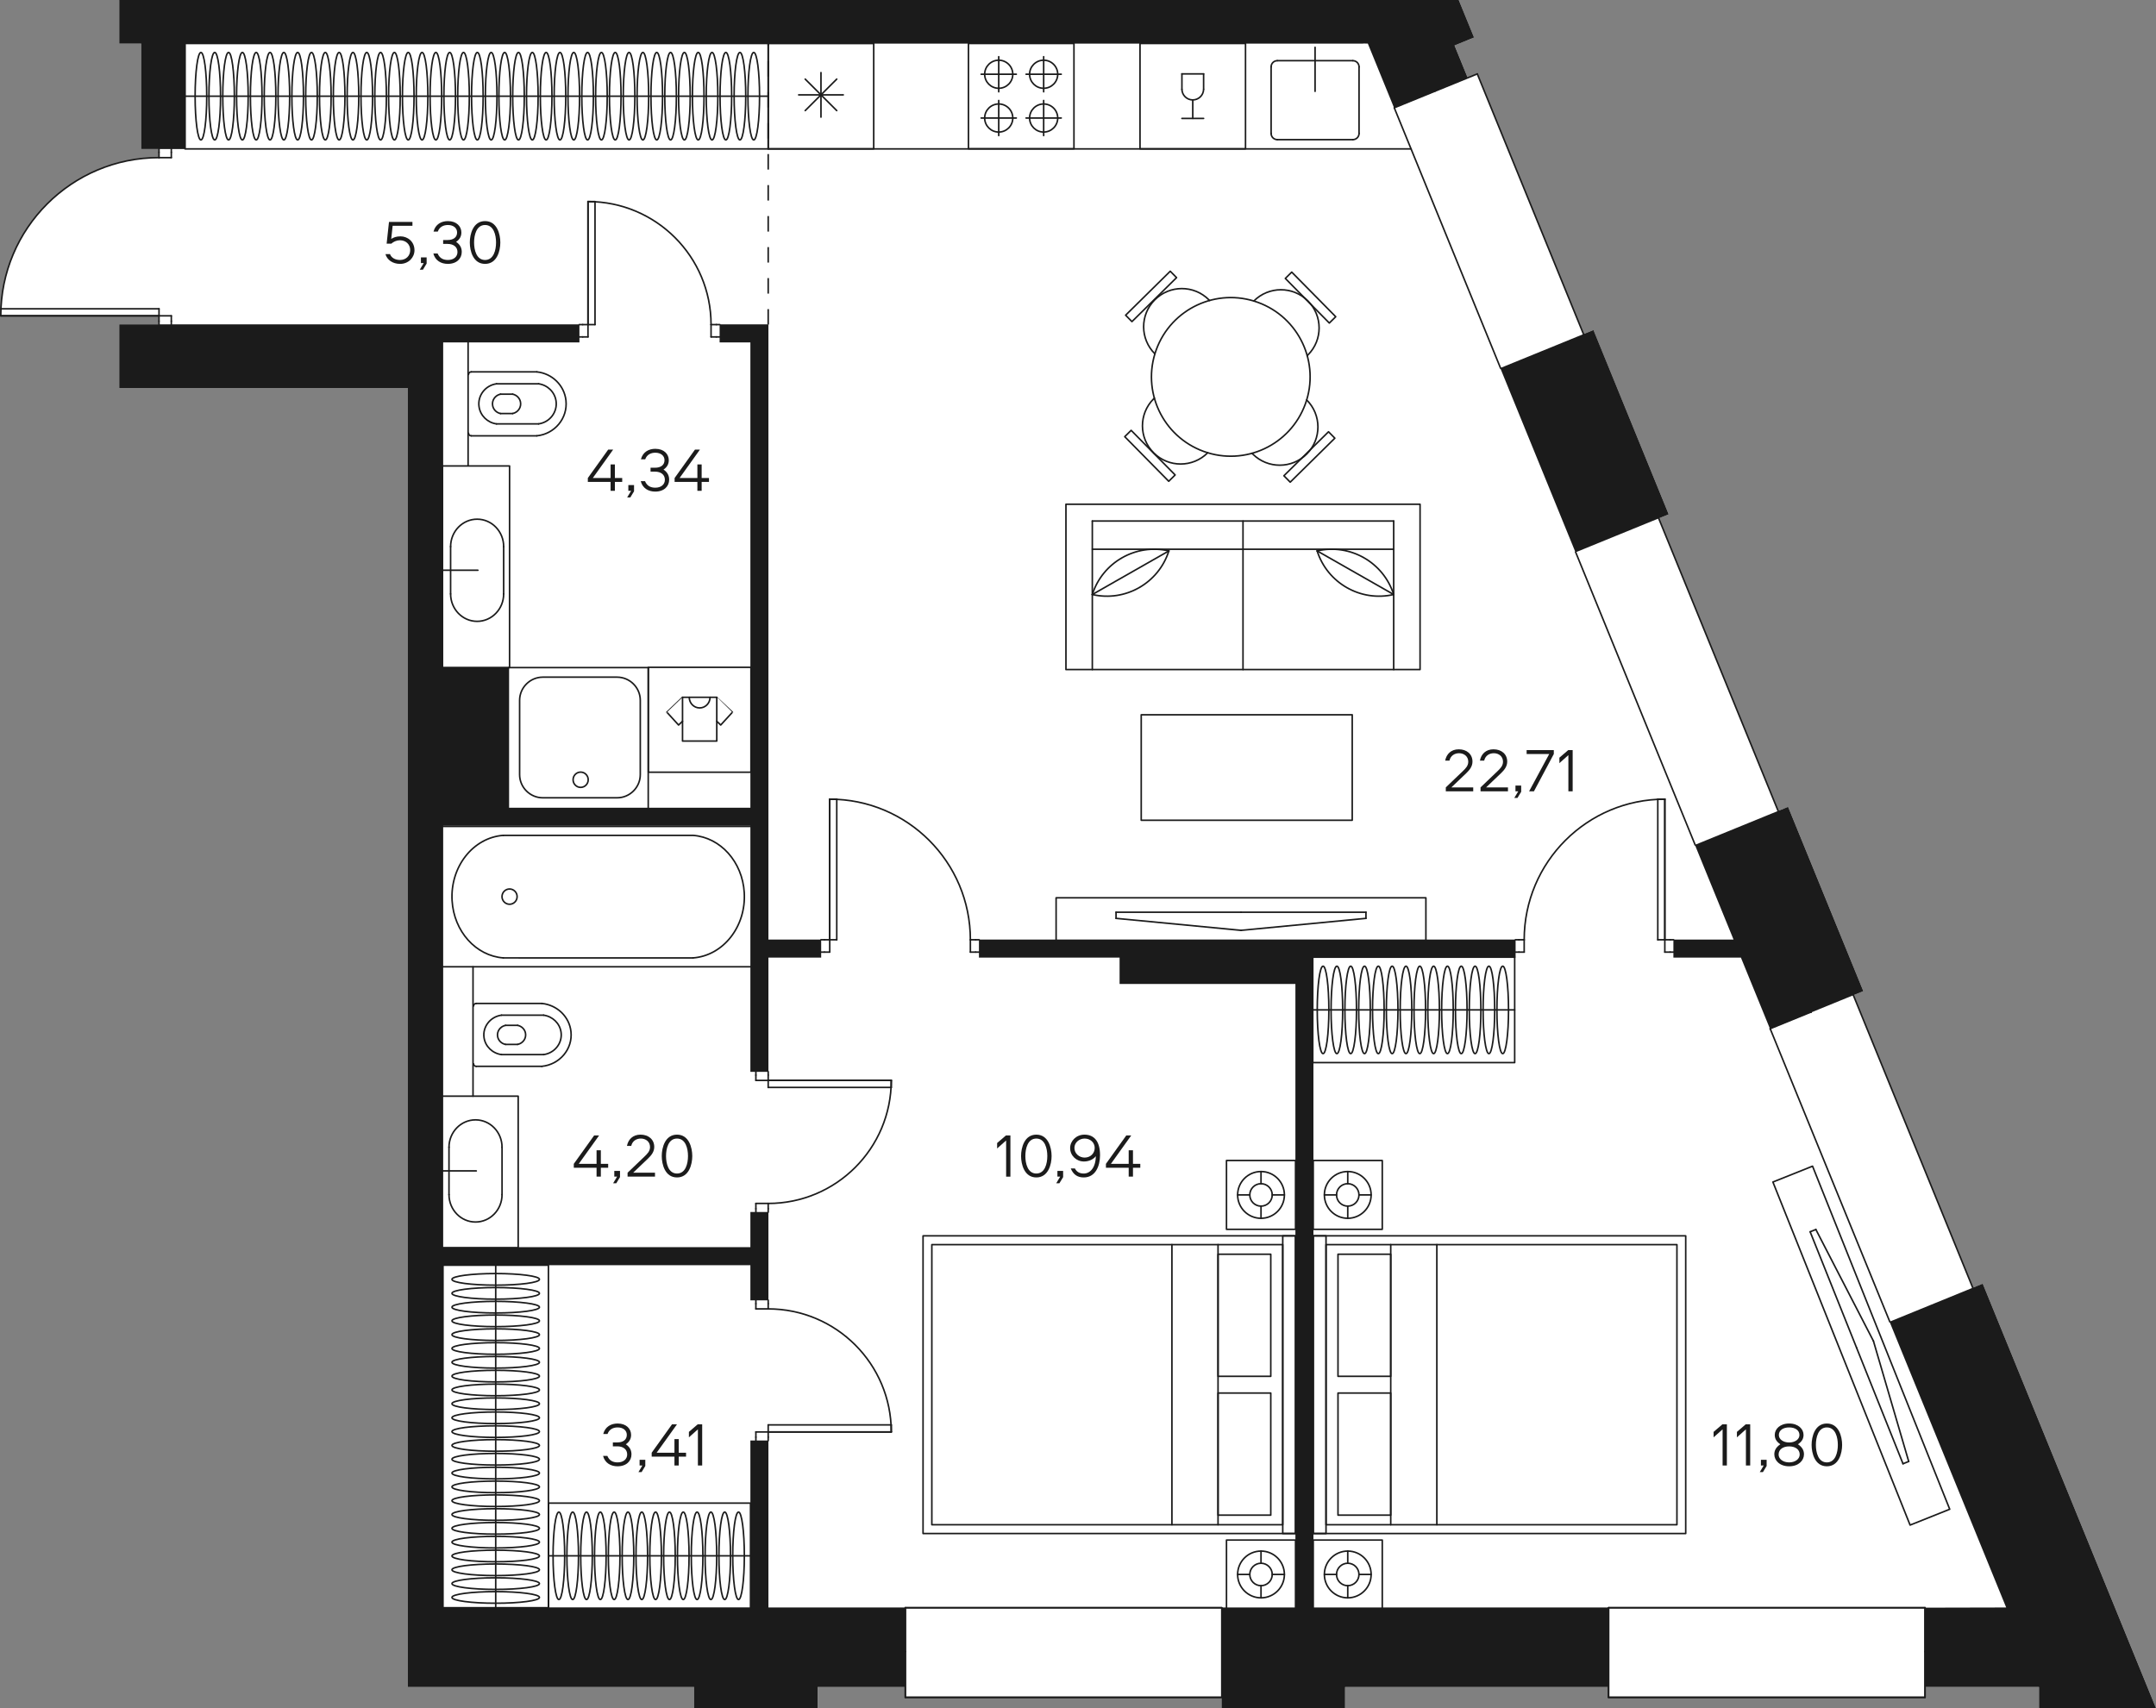 <?xml version="1.0" encoding="utf-8"?>
<!-- Generator: Adobe Illustrator 22.0.0, SVG Export Plug-In . SVG Version: 6.00 Build 0)  -->
<svg version="1.1" id="Layer_1" xmlns="http://www.w3.org/2000/svg" xmlns:xlink="http://www.w3.org/1999/xlink" x="0px" y="0px"
	 width="834.174px" height="661.062px" viewBox="0 0 834.174 661.062" enable-background="new 0 0 834.174 661.062"
	 xml:space="preserve">
<rect x="0" y="0" width="834.174" height="661.062" fill="#808080" stroke="none"/>
<g id="fon">
	<path fill="#FFFFFF" d="M570.255,14.562l0.06-0.03l-5.91-14.52H46.125v16.86h8.52v40.83h6.87v1.26v2.04
		c-32.88,0-59.7,25.95-61.11,58.5c-0.06,0.9-0.09,1.8-0.09,2.73h61.2v2.04v1.26h-6.72h-0.15h-8.52v24.72h111.69v502.65h110.76v8.16
		h47.79v-8.16h33.9v3.99h122.37v4.17h47.79v-8.16h101.94v3.99h122.46v-3.99h44.07v8.16h45.27l-2.76-6.81l-64.23-157.38l-0.03-0.09
		l-3.87,1.59l-46.2-113.22l3.78-1.53l0.09-0.03l-29.07-71.25l-0.06-0.09l-3.84,1.56l-46.2-113.19l3.78-1.53l0.09-0.03l-29.1-71.25
		l-0.03-0.09l-3.84,1.56l-41.1-100.68l-3.69,1.5l-5.1-12.51l1.08-0.45L570.255,14.562z"/>
</g>
<g id="doors">
	
		<line fill="none" stroke="#1B1B1B" stroke-width="0.6" stroke-linecap="round" stroke-linejoin="round" stroke-miterlimit="10" x1="744.81" y1="622.188" x2="744.81" y2="639.192"/>
	
		<line fill="none" stroke="#1B1B1B" stroke-width="0.6" stroke-linecap="round" stroke-linejoin="round" stroke-miterlimit="10" x1="684.894" y1="398.106" x2="684.927" y2="398.181"/>
	
		<line fill="none" stroke="#1B1B1B" stroke-width="0.6" stroke-linecap="round" stroke-linejoin="round" stroke-miterlimit="10" x1="622.368" y1="656.877" x2="622.368" y2="622.188"/>
	
		<line fill="none" stroke="#1B1B1B" stroke-width="0.6" stroke-linecap="round" stroke-linejoin="round" stroke-miterlimit="10" x1="350.277" y1="656.877" x2="350.277" y2="639.192"/>
	
		<line fill="none" stroke="#1B1B1B" stroke-width="0.6" stroke-linecap="round" stroke-linejoin="round" stroke-miterlimit="10" x1="744.81" y1="639.192" x2="744.81" y2="656.877"/>
	
		<line fill="none" stroke="#1B1B1B" stroke-width="0.6" stroke-linecap="round" stroke-linejoin="round" stroke-miterlimit="10" x1="555.198" y1="35.289" x2="571.575" y2="28.605"/>
	
		<line fill="none" stroke="#1B1B1B" stroke-width="0.6" stroke-linecap="round" stroke-linejoin="round" stroke-miterlimit="10" x1="539.454" y1="41.715" x2="555.198" y2="35.289"/>
	
		<line fill="none" stroke="#1B1B1B" stroke-width="0.6" stroke-linecap="round" stroke-linejoin="round" stroke-miterlimit="10" x1="350.277" y1="639.192" x2="350.277" y2="622.188"/>
	
		<line fill="none" stroke="#1B1B1B" stroke-width="0.6" stroke-linecap="round" stroke-linejoin="round" stroke-miterlimit="10" x1="700.671" y1="391.755" x2="700.641" y2="391.68"/>
	
		<line fill="none" stroke="#1B1B1B" stroke-width="0.6" stroke-linecap="round" stroke-linejoin="round" stroke-miterlimit="10" x1="700.641" y1="391.68" x2="684.894" y2="398.106"/>
	
		<line fill="none" stroke="#1B1B1B" stroke-width="0.6" stroke-linecap="round" stroke-linejoin="round" stroke-miterlimit="10" x1="700.641" y1="391.68" x2="700.671" y2="391.755"/>
	
		<line fill="none" stroke="#1B1B1B" stroke-width="0.6" stroke-linecap="round" stroke-linejoin="round" stroke-miterlimit="10" x1="61.521" y1="122.22" x2="0.3" y2="122.22"/>
	
		<line fill="none" stroke="#1B1B1B" stroke-width="0.6" stroke-linecap="round" stroke-linejoin="round" stroke-miterlimit="10" x1="61.521" y1="122.22" x2="0.3" y2="122.22"/>
	
		<line fill="none" stroke="#1B1B1B" stroke-width="0.6" stroke-linecap="round" stroke-linejoin="round" stroke-miterlimit="10" x1="61.521" y1="119.499" x2="61.521" y2="122.22"/>
	
		<line fill="none" stroke="#1B1B1B" stroke-width="0.6" stroke-linecap="round" stroke-linejoin="round" stroke-miterlimit="10" x1="0.3" y1="119.499" x2="61.521" y2="119.499"/>
	
		<line fill="none" stroke="#1B1B1B" stroke-width="0.6" stroke-linecap="round" stroke-linejoin="round" stroke-miterlimit="10" x1="321.03" y1="363.699" x2="321.03" y2="309.282"/>
	
		<line fill="none" stroke="#1B1B1B" stroke-width="0.6" stroke-linecap="round" stroke-linejoin="round" stroke-miterlimit="10" x1="321.03" y1="309.282" x2="323.751" y2="309.282"/>
	
		<line fill="none" stroke="#1B1B1B" stroke-width="0.6" stroke-linecap="round" stroke-linejoin="round" stroke-miterlimit="10" x1="321.03" y1="363.699" x2="321.03" y2="309.282"/>
	
		<line fill="none" stroke="#1B1B1B" stroke-width="0.6" stroke-linecap="round" stroke-linejoin="round" stroke-miterlimit="10" x1="323.751" y1="363.699" x2="321.03" y2="363.699"/>
	
		<line fill="none" stroke="#1B1B1B" stroke-width="0.6" stroke-linecap="round" stroke-linejoin="round" stroke-miterlimit="10" x1="323.751" y1="309.282" x2="323.751" y2="363.699"/>
	
		<line fill="none" stroke="#1B1B1B" stroke-width="0.6" stroke-linecap="round" stroke-linejoin="round" stroke-miterlimit="10" x1="644.136" y1="363.699" x2="644.136" y2="309.282"/>
	
		<line fill="none" stroke="#1B1B1B" stroke-width="0.6" stroke-linecap="round" stroke-linejoin="round" stroke-miterlimit="10" x1="641.415" y1="309.282" x2="641.415" y2="363.699"/>
	
		<line fill="none" stroke="#1B1B1B" stroke-width="0.6" stroke-linecap="round" stroke-linejoin="round" stroke-miterlimit="10" x1="641.415" y1="363.699" x2="644.136" y2="363.699"/>
	
		<line fill="none" stroke="#1B1B1B" stroke-width="0.6" stroke-linecap="round" stroke-linejoin="round" stroke-miterlimit="10" x1="644.136" y1="363.699" x2="644.136" y2="309.282"/>
	
		<line fill="none" stroke="#1B1B1B" stroke-width="0.6" stroke-linecap="round" stroke-linejoin="round" stroke-miterlimit="10" x1="644.136" y1="309.282" x2="641.415" y2="309.282"/>
	
		<line fill="none" stroke="#1B1B1B" stroke-width="0.6" stroke-linecap="round" stroke-linejoin="round" stroke-miterlimit="10" x1="297.222" y1="554.163" x2="344.838" y2="554.163"/>
	
		<line fill="none" stroke="#1B1B1B" stroke-width="0.6" stroke-linecap="round" stroke-linejoin="round" stroke-miterlimit="10" x1="344.838" y1="551.442" x2="297.222" y2="551.442"/>
	
		<line fill="none" stroke="#1B1B1B" stroke-width="0.6" stroke-linecap="round" stroke-linejoin="round" stroke-miterlimit="10" x1="297.222" y1="551.442" x2="297.222" y2="554.163"/>
	
		<line fill="none" stroke="#1B1B1B" stroke-width="0.6" stroke-linecap="round" stroke-linejoin="round" stroke-miterlimit="10" x1="297.222" y1="554.163" x2="344.838" y2="554.163"/>
	
		<line fill="none" stroke="#1B1B1B" stroke-width="0.6" stroke-linecap="round" stroke-linejoin="round" stroke-miterlimit="10" x1="344.838" y1="554.163" x2="344.838" y2="551.442"/>
	
		<line fill="none" stroke="#1B1B1B" stroke-width="0.6" stroke-linecap="round" stroke-linejoin="round" stroke-miterlimit="10" x1="297.222" y1="418.119" x2="344.838" y2="418.119"/>
	
		<line fill="none" stroke="#1B1B1B" stroke-width="0.6" stroke-linecap="round" stroke-linejoin="round" stroke-miterlimit="10" x1="344.838" y1="418.119" x2="344.838" y2="420.84"/>
	
		<line fill="none" stroke="#1B1B1B" stroke-width="0.6" stroke-linecap="round" stroke-linejoin="round" stroke-miterlimit="10" x1="297.222" y1="418.119" x2="344.838" y2="418.119"/>
	
		<line fill="none" stroke="#1B1B1B" stroke-width="0.6" stroke-linecap="round" stroke-linejoin="round" stroke-miterlimit="10" x1="297.222" y1="420.84" x2="297.222" y2="418.119"/>
	
		<line fill="none" stroke="#1B1B1B" stroke-width="0.6" stroke-linecap="round" stroke-linejoin="round" stroke-miterlimit="10" x1="344.838" y1="420.84" x2="297.222" y2="420.84"/>
	
		<line fill="none" stroke="#1B1B1B" stroke-width="0.6" stroke-linecap="round" stroke-linejoin="round" stroke-miterlimit="10" x1="227.496" y1="125.622" x2="227.496" y2="78.006"/>
	
		<line fill="none" stroke="#1B1B1B" stroke-width="0.6" stroke-linecap="round" stroke-linejoin="round" stroke-miterlimit="10" x1="227.496" y1="78.006" x2="230.217" y2="78.006"/>
	
		<line fill="none" stroke="#1B1B1B" stroke-width="0.6" stroke-linecap="round" stroke-linejoin="round" stroke-miterlimit="10" x1="227.496" y1="125.622" x2="227.496" y2="78.006"/>
	
		<line fill="none" stroke="#1B1B1B" stroke-width="0.6" stroke-linecap="round" stroke-linejoin="round" stroke-miterlimit="10" x1="230.217" y1="125.622" x2="227.496" y2="125.622"/>
	
		<line fill="none" stroke="#1B1B1B" stroke-width="0.6" stroke-linecap="round" stroke-linejoin="round" stroke-miterlimit="10" x1="230.217" y1="78.006" x2="230.217" y2="125.622"/>
	
		<line fill="none" stroke="#1B1B1B" stroke-width="0.6" stroke-linecap="round" stroke-linejoin="round" stroke-miterlimit="10" x1="66.282" y1="125.622" x2="66.282" y2="124.26"/>
	
		<line fill="none" stroke="#1B1B1B" stroke-width="0.6" stroke-linecap="round" stroke-linejoin="round" stroke-miterlimit="10" x1="61.521" y1="124.26" x2="61.521" y2="125.622"/>
	
		<line fill="none" stroke="#1B1B1B" stroke-width="0.6" stroke-linecap="round" stroke-linejoin="round" stroke-miterlimit="10" x1="61.521" y1="57.597" x2="61.521" y2="58.959"/>
	
		<line fill="none" stroke="#1B1B1B" stroke-width="0.6" stroke-linecap="round" stroke-linejoin="round" stroke-miterlimit="10" x1="66.282" y1="58.959" x2="66.282" y2="57.597"/>
	
		<line fill="none" stroke="#1B1B1B" stroke-width="0.6" stroke-linecap="round" stroke-linejoin="round" stroke-miterlimit="10" x1="66.282" y1="124.26" x2="66.282" y2="122.22"/>
	
		<line fill="none" stroke="#1B1B1B" stroke-width="0.6" stroke-linecap="round" stroke-linejoin="round" stroke-miterlimit="10" x1="66.282" y1="122.22" x2="61.521" y2="122.22"/>
	
		<line fill="none" stroke="#1B1B1B" stroke-width="0.6" stroke-linecap="round" stroke-linejoin="round" stroke-miterlimit="10" x1="61.521" y1="122.22" x2="61.521" y2="124.26"/>
	
		<line fill="none" stroke="#1B1B1B" stroke-width="0.6" stroke-linecap="round" stroke-linejoin="round" stroke-miterlimit="10" x1="61.521" y1="58.959" x2="61.521" y2="60.999"/>
	
		<line fill="none" stroke="#1B1B1B" stroke-width="0.6" stroke-linecap="round" stroke-linejoin="round" stroke-miterlimit="10" x1="61.521" y1="60.999" x2="66.282" y2="60.999"/>
	
		<line fill="none" stroke="#1B1B1B" stroke-width="0.6" stroke-linecap="round" stroke-linejoin="round" stroke-miterlimit="10" x1="66.282" y1="60.999" x2="66.282" y2="58.959"/>
	
		<line fill="none" stroke="#1B1B1B" stroke-width="0.6" stroke-linecap="round" stroke-linejoin="round" stroke-miterlimit="10" x1="378.849" y1="363.699" x2="377.487" y2="363.699"/>
	
		<line fill="none" stroke="#1B1B1B" stroke-width="0.6" stroke-linecap="round" stroke-linejoin="round" stroke-miterlimit="10" x1="377.487" y1="368.463" x2="378.849" y2="368.463"/>
	
		<line fill="none" stroke="#1B1B1B" stroke-width="0.6" stroke-linecap="round" stroke-linejoin="round" stroke-miterlimit="10" x1="317.628" y1="368.463" x2="318.987" y2="368.463"/>
	
		<line fill="none" stroke="#1B1B1B" stroke-width="0.6" stroke-linecap="round" stroke-linejoin="round" stroke-miterlimit="10" x1="318.987" y1="363.699" x2="317.628" y2="363.699"/>
	
		<line fill="none" stroke="#1B1B1B" stroke-width="0.6" stroke-linecap="round" stroke-linejoin="round" stroke-miterlimit="10" x1="318.987" y1="368.463" x2="321.03" y2="368.463"/>
	
		<line fill="none" stroke="#1B1B1B" stroke-width="0.6" stroke-linecap="round" stroke-linejoin="round" stroke-miterlimit="10" x1="321.03" y1="368.463" x2="321.03" y2="363.699"/>
	
		<line fill="none" stroke="#1B1B1B" stroke-width="0.6" stroke-linecap="round" stroke-linejoin="round" stroke-miterlimit="10" x1="321.03" y1="363.699" x2="318.987" y2="363.699"/>
	
		<line fill="none" stroke="#1B1B1B" stroke-width="0.6" stroke-linecap="round" stroke-linejoin="round" stroke-miterlimit="10" x1="377.487" y1="363.699" x2="375.447" y2="363.699"/>
	
		<line fill="none" stroke="#1B1B1B" stroke-width="0.6" stroke-linecap="round" stroke-linejoin="round" stroke-miterlimit="10" x1="375.447" y1="363.699" x2="375.447" y2="368.463"/>
	
		<line fill="none" stroke="#1B1B1B" stroke-width="0.6" stroke-linecap="round" stroke-linejoin="round" stroke-miterlimit="10" x1="375.447" y1="368.463" x2="377.487" y2="368.463"/>
	
		<line fill="none" stroke="#1B1B1B" stroke-width="0.6" stroke-linecap="round" stroke-linejoin="round" stroke-miterlimit="10" x1="646.176" y1="363.699" x2="647.538" y2="363.699"/>
	
		<line fill="none" stroke="#1B1B1B" stroke-width="0.6" stroke-linecap="round" stroke-linejoin="round" stroke-miterlimit="10" x1="647.538" y1="368.463" x2="646.176" y2="368.463"/>
	
		<line fill="none" stroke="#1B1B1B" stroke-width="0.6" stroke-linecap="round" stroke-linejoin="round" stroke-miterlimit="10" x1="587.679" y1="368.463" x2="586.317" y2="368.463"/>
	
		<line fill="none" stroke="#1B1B1B" stroke-width="0.6" stroke-linecap="round" stroke-linejoin="round" stroke-miterlimit="10" x1="586.317" y1="363.699" x2="587.679" y2="363.699"/>
	
		<line fill="none" stroke="#1B1B1B" stroke-width="0.6" stroke-linecap="round" stroke-linejoin="round" stroke-miterlimit="10" x1="644.136" y1="363.699" x2="646.176" y2="363.699"/>
	
		<line fill="none" stroke="#1B1B1B" stroke-width="0.6" stroke-linecap="round" stroke-linejoin="round" stroke-miterlimit="10" x1="644.136" y1="368.463" x2="644.136" y2="363.699"/>
	
		<line fill="none" stroke="#1B1B1B" stroke-width="0.6" stroke-linecap="round" stroke-linejoin="round" stroke-miterlimit="10" x1="646.176" y1="368.463" x2="644.136" y2="368.463"/>
	
		<line fill="none" stroke="#1B1B1B" stroke-width="0.6" stroke-linecap="round" stroke-linejoin="round" stroke-miterlimit="10" x1="589.719" y1="368.463" x2="587.679" y2="368.463"/>
	
		<line fill="none" stroke="#1B1B1B" stroke-width="0.6" stroke-linecap="round" stroke-linejoin="round" stroke-miterlimit="10" x1="589.719" y1="363.699" x2="589.719" y2="368.463"/>
	
		<line fill="none" stroke="#1B1B1B" stroke-width="0.6" stroke-linecap="round" stroke-linejoin="round" stroke-miterlimit="10" x1="587.679" y1="363.699" x2="589.719" y2="363.699"/>
	
		<line fill="none" stroke="#1B1B1B" stroke-width="0.6" stroke-linecap="round" stroke-linejoin="round" stroke-miterlimit="10" x1="292.458" y1="504.507" x2="292.458" y2="503.148"/>
	
		<line fill="none" stroke="#1B1B1B" stroke-width="0.6" stroke-linecap="round" stroke-linejoin="round" stroke-miterlimit="10" x1="297.222" y1="503.148" x2="297.222" y2="504.507"/>
	
		<line fill="none" stroke="#1B1B1B" stroke-width="0.6" stroke-linecap="round" stroke-linejoin="round" stroke-miterlimit="10" x1="297.222" y1="556.206" x2="297.222" y2="557.565"/>
	
		<line fill="none" stroke="#1B1B1B" stroke-width="0.6" stroke-linecap="round" stroke-linejoin="round" stroke-miterlimit="10" x1="292.458" y1="557.565" x2="292.458" y2="556.206"/>
	
		<line fill="none" stroke="#1B1B1B" stroke-width="0.6" stroke-linecap="round" stroke-linejoin="round" stroke-miterlimit="10" x1="292.458" y1="506.547" x2="292.458" y2="504.507"/>
	
		<line fill="none" stroke="#1B1B1B" stroke-width="0.6" stroke-linecap="round" stroke-linejoin="round" stroke-miterlimit="10" x1="297.222" y1="506.547" x2="292.458" y2="506.547"/>
	
		<line fill="none" stroke="#1B1B1B" stroke-width="0.6" stroke-linecap="round" stroke-linejoin="round" stroke-miterlimit="10" x1="297.222" y1="504.507" x2="297.222" y2="506.547"/>
	
		<line fill="none" stroke="#1B1B1B" stroke-width="0.6" stroke-linecap="round" stroke-linejoin="round" stroke-miterlimit="10" x1="297.222" y1="554.163" x2="297.222" y2="556.206"/>
	
		<line fill="none" stroke="#1B1B1B" stroke-width="0.6" stroke-linecap="round" stroke-linejoin="round" stroke-miterlimit="10" x1="292.458" y1="554.163" x2="297.222" y2="554.163"/>
	
		<line fill="none" stroke="#1B1B1B" stroke-width="0.6" stroke-linecap="round" stroke-linejoin="round" stroke-miterlimit="10" x1="292.458" y1="556.206" x2="292.458" y2="554.163"/>
	
		<line fill="none" stroke="#1B1B1B" stroke-width="0.6" stroke-linecap="round" stroke-linejoin="round" stroke-miterlimit="10" x1="297.222" y1="469.137" x2="297.222" y2="467.775"/>
	
		<line fill="none" stroke="#1B1B1B" stroke-width="0.6" stroke-linecap="round" stroke-linejoin="round" stroke-miterlimit="10" x1="292.458" y1="467.775" x2="292.458" y2="469.137"/>
	
		<line fill="none" stroke="#1B1B1B" stroke-width="0.6" stroke-linecap="round" stroke-linejoin="round" stroke-miterlimit="10" x1="292.458" y1="414.717" x2="292.458" y2="416.079"/>
	
		<line fill="none" stroke="#1B1B1B" stroke-width="0.6" stroke-linecap="round" stroke-linejoin="round" stroke-miterlimit="10" x1="297.222" y1="416.079" x2="297.222" y2="414.717"/>
	
		<line fill="none" stroke="#1B1B1B" stroke-width="0.6" stroke-linecap="round" stroke-linejoin="round" stroke-miterlimit="10" x1="297.222" y1="467.775" x2="297.222" y2="465.735"/>
	
		<line fill="none" stroke="#1B1B1B" stroke-width="0.6" stroke-linecap="round" stroke-linejoin="round" stroke-miterlimit="10" x1="297.222" y1="465.735" x2="292.458" y2="465.735"/>
	
		<line fill="none" stroke="#1B1B1B" stroke-width="0.6" stroke-linecap="round" stroke-linejoin="round" stroke-miterlimit="10" x1="292.458" y1="465.735" x2="292.458" y2="467.775"/>
	
		<line fill="none" stroke="#1B1B1B" stroke-width="0.6" stroke-linecap="round" stroke-linejoin="round" stroke-miterlimit="10" x1="292.458" y1="416.079" x2="292.458" y2="418.119"/>
	
		<line fill="none" stroke="#1B1B1B" stroke-width="0.6" stroke-linecap="round" stroke-linejoin="round" stroke-miterlimit="10" x1="292.458" y1="418.119" x2="297.222" y2="418.119"/>
	
		<line fill="none" stroke="#1B1B1B" stroke-width="0.6" stroke-linecap="round" stroke-linejoin="round" stroke-miterlimit="10" x1="297.222" y1="418.119" x2="297.222" y2="416.079"/>
	
		<line fill="none" stroke="#1B1B1B" stroke-width="0.6" stroke-linecap="round" stroke-linejoin="round" stroke-miterlimit="10" x1="278.514" y1="125.622" x2="277.155" y2="125.622"/>
	
		<line fill="none" stroke="#1B1B1B" stroke-width="0.6" stroke-linecap="round" stroke-linejoin="round" stroke-miterlimit="10" x1="277.155" y1="130.383" x2="278.514" y2="130.383"/>
	
		<line fill="none" stroke="#1B1B1B" stroke-width="0.6" stroke-linecap="round" stroke-linejoin="round" stroke-miterlimit="10" x1="224.097" y1="130.383" x2="225.456" y2="130.383"/>
	
		<line fill="none" stroke="#1B1B1B" stroke-width="0.6" stroke-linecap="round" stroke-linejoin="round" stroke-miterlimit="10" x1="225.456" y1="125.622" x2="224.097" y2="125.622"/>
	
		<line fill="none" stroke="#1B1B1B" stroke-width="0.6" stroke-linecap="round" stroke-linejoin="round" stroke-miterlimit="10" x1="277.155" y1="125.622" x2="275.112" y2="125.622"/>
	
		<line fill="none" stroke="#1B1B1B" stroke-width="0.6" stroke-linecap="round" stroke-linejoin="round" stroke-miterlimit="10" x1="275.112" y1="125.622" x2="275.112" y2="130.383"/>
	
		<line fill="none" stroke="#1B1B1B" stroke-width="0.6" stroke-linecap="round" stroke-linejoin="round" stroke-miterlimit="10" x1="275.112" y1="130.383" x2="277.155" y2="130.383"/>
	
		<line fill="none" stroke="#1B1B1B" stroke-width="0.6" stroke-linecap="round" stroke-linejoin="round" stroke-miterlimit="10" x1="225.456" y1="130.383" x2="227.496" y2="130.383"/>
	
		<line fill="none" stroke="#1B1B1B" stroke-width="0.6" stroke-linecap="round" stroke-linejoin="round" stroke-miterlimit="10" x1="227.496" y1="130.383" x2="227.496" y2="125.622"/>
	
		<line fill="none" stroke="#1B1B1B" stroke-width="0.6" stroke-linecap="round" stroke-linejoin="round" stroke-miterlimit="10" x1="227.496" y1="125.622" x2="225.456" y2="125.622"/>
	<path fill="none" stroke="#1B1B1B" stroke-width="0.6" stroke-linecap="round" stroke-linejoin="round" stroke-miterlimit="10" d="
		M61.521,60.999C27.711,60.999,0.3,88.407,0.3,122.22"/>
	<path fill="none" stroke="#1B1B1B" stroke-width="0.6" stroke-linecap="round" stroke-linejoin="round" stroke-miterlimit="10" d="
		M375.447,363.699c0-30.054-24.363-54.417-54.417-54.417"/>
	<path fill="none" stroke="#1B1B1B" stroke-width="0.6" stroke-linecap="round" stroke-linejoin="round" stroke-miterlimit="10" d="
		M644.136,309.282c-30.054,0-54.417,24.363-54.417,54.417"/>
	<path fill="none" stroke="#1B1B1B" stroke-width="0.6" stroke-linecap="round" stroke-linejoin="round" stroke-miterlimit="10" d="
		M344.838,554.163c0-26.298-21.318-47.616-47.616-47.616"/>
	<path fill="none" stroke="#1B1B1B" stroke-width="0.6" stroke-linecap="round" stroke-linejoin="round" stroke-miterlimit="10" d="
		M297.222,465.735c26.298,0,47.616-21.318,47.616-47.616"/>
	<path fill="none" stroke="#1B1B1B" stroke-width="0.6" stroke-linecap="round" stroke-linejoin="round" stroke-miterlimit="10" d="
		M275.112,125.622c0-26.298-21.318-47.616-47.616-47.616"/>
	
		<line fill="none" stroke="#1B1B1B" stroke-width="0.6" stroke-linecap="round" stroke-linejoin="round" stroke-miterlimit="10" x1="472.719" y1="622.188" x2="350.277" y2="622.188"/>
	
		<line fill="none" stroke="#1B1B1B" stroke-width="0.6" stroke-linecap="round" stroke-linejoin="round" stroke-miterlimit="10" x1="350.277" y1="656.877" x2="472.719" y2="656.877"/>
	
		<line fill="none" stroke="#1B1B1B" stroke-width="0.6" stroke-linecap="round" stroke-linejoin="round" stroke-miterlimit="10" x1="744.81" y1="622.188" x2="622.368" y2="622.188"/>
	
		<line fill="none" stroke="#1B1B1B" stroke-width="0.6" stroke-linecap="round" stroke-linejoin="round" stroke-miterlimit="10" x1="622.368" y1="656.877" x2="744.81" y2="656.877"/>
	
		<line fill="none" stroke="#1B1B1B" stroke-width="0.6" stroke-linecap="round" stroke-linejoin="round" stroke-miterlimit="10" x1="609.621" y1="213.651" x2="655.884" y2="327.015"/>
	
		<line fill="none" stroke="#1B1B1B" stroke-width="0.6" stroke-linecap="round" stroke-linejoin="round" stroke-miterlimit="10" x1="688.002" y1="313.905" x2="641.739" y2="200.541"/>
	
		<line fill="none" stroke="#1B1B1B" stroke-width="0.6" stroke-linecap="round" stroke-linejoin="round" stroke-miterlimit="10" x1="684.927" y1="398.181" x2="731.19" y2="511.545"/>
	
		<line fill="none" stroke="#1B1B1B" stroke-width="0.6" stroke-linecap="round" stroke-linejoin="round" stroke-miterlimit="10" x1="763.308" y1="498.438" x2="717.045" y2="385.074"/>
	
		<line fill="none" stroke="#1B1B1B" stroke-width="0.6" stroke-linecap="round" stroke-linejoin="round" stroke-miterlimit="10" x1="539.454" y1="41.715" x2="580.578" y2="142.482"/>
	
		<line fill="none" stroke="#1B1B1B" stroke-width="0.6" stroke-linecap="round" stroke-linejoin="round" stroke-miterlimit="10" x1="612.696" y1="129.375" x2="571.575" y2="28.605"/>
	
		<rect x="350.277" y="622.188" fill="none" stroke="#1B1B1B" stroke-width="0.6" stroke-linecap="round" stroke-linejoin="round" stroke-miterlimit="10" width="122.442" height="34.692"/>
	
		<rect x="622.368" y="622.188" fill="none" stroke="#1B1B1B" stroke-width="0.6" stroke-linecap="round" stroke-linejoin="round" stroke-miterlimit="10" width="122.442" height="34.692"/>
</g>
<g id="mebel">
	
		<rect x="71.574" y="16.824" fill="none" stroke="#1B1B1B" stroke-width="0.6" stroke-linecap="round" stroke-linejoin="round" stroke-miterlimit="10" width="225.657" height="40.797"/>
	
		<line fill="none" stroke="#1B1B1B" stroke-width="0.6" stroke-linecap="round" stroke-linejoin="round" stroke-miterlimit="10" x1="71.574" y1="37.224" x2="297.231" y2="37.224"/>
	<path fill="none" stroke="#1B1B1B" stroke-width="0.6" stroke-linecap="round" stroke-linejoin="round" stroke-miterlimit="10" d="
		M190.035,20.292c1.242,0,2.247,7.581,2.247,16.932s-1.005,16.932-2.247,16.932s-2.247-7.581-2.247-16.932
		S188.793,20.292,190.035,20.292L190.035,20.292z"/>
	<path fill="none" stroke="#1B1B1B" stroke-width="0.6" stroke-linecap="round" stroke-linejoin="round" stroke-miterlimit="10" d="
		M184.686,20.292c1.242,0,2.247,7.581,2.247,16.932s-1.005,16.932-2.247,16.932s-2.247-7.581-2.247-16.932
		C182.439,27.873,183.447,20.292,184.686,20.292L184.686,20.292z"/>
	<path fill="none" stroke="#1B1B1B" stroke-width="0.6" stroke-linecap="round" stroke-linejoin="round" stroke-miterlimit="10" d="
		M179.34,20.292c1.242,0,2.247,7.581,2.247,16.932s-1.005,16.932-2.247,16.932s-2.247-7.581-2.247-16.932
		S178.098,20.292,179.34,20.292L179.34,20.292z"/>
	<path fill="none" stroke="#1B1B1B" stroke-width="0.6" stroke-linecap="round" stroke-linejoin="round" stroke-miterlimit="10" d="
		M173.991,20.292c1.242,0,2.247,7.581,2.247,16.932s-1.005,16.932-2.247,16.932s-2.247-7.581-2.247-16.932
		C171.744,27.873,172.752,20.292,173.991,20.292L173.991,20.292z"/>
	<path fill="none" stroke="#1B1B1B" stroke-width="0.6" stroke-linecap="round" stroke-linejoin="round" stroke-miterlimit="10" d="
		M168.645,20.292c1.242,0,2.247,7.581,2.247,16.932s-1.005,16.932-2.247,16.932s-2.247-7.581-2.247-16.932
		S167.403,20.292,168.645,20.292L168.645,20.292z"/>
	<path fill="none" stroke="#1B1B1B" stroke-width="0.6" stroke-linecap="round" stroke-linejoin="round" stroke-miterlimit="10" d="
		M163.296,20.292c1.242,0,2.247,7.581,2.247,16.932s-1.005,16.932-2.247,16.932s-2.247-7.581-2.247-16.932
		C161.049,27.873,162.057,20.292,163.296,20.292L163.296,20.292z"/>
	<path fill="none" stroke="#1B1B1B" stroke-width="0.6" stroke-linecap="round" stroke-linejoin="round" stroke-miterlimit="10" d="
		M157.95,20.292c1.242,0,2.247,7.581,2.247,16.932s-1.005,16.932-2.247,16.932s-2.247-7.581-2.247-16.932
		S156.708,20.292,157.95,20.292L157.95,20.292z"/>
	<path fill="none" stroke="#1B1B1B" stroke-width="0.6" stroke-linecap="round" stroke-linejoin="round" stroke-miterlimit="10" d="
		M152.601,20.292c1.242,0,2.247,7.581,2.247,16.932s-1.005,16.932-2.247,16.932s-2.247-7.581-2.247-16.932
		S151.362,20.292,152.601,20.292L152.601,20.292z"/>
	<path fill="none" stroke="#1B1B1B" stroke-width="0.6" stroke-linecap="round" stroke-linejoin="round" stroke-miterlimit="10" d="
		M147.255,20.292c1.242,0,2.247,7.581,2.247,16.932s-1.005,16.932-2.247,16.932s-2.247-7.581-2.247-16.932
		S146.013,20.292,147.255,20.292L147.255,20.292z"/>
	<path fill="none" stroke="#1B1B1B" stroke-width="0.6" stroke-linecap="round" stroke-linejoin="round" stroke-miterlimit="10" d="
		M141.906,20.292c1.242,0,2.247,7.581,2.247,16.932s-1.005,16.932-2.247,16.932s-2.247-7.581-2.247-16.932
		S140.667,20.292,141.906,20.292L141.906,20.292z"/>
	<path fill="none" stroke="#1B1B1B" stroke-width="0.6" stroke-linecap="round" stroke-linejoin="round" stroke-miterlimit="10" d="
		M136.56,20.292c1.242,0,2.247,7.581,2.247,16.932s-1.005,16.932-2.247,16.932s-2.247-7.581-2.247-16.932
		S135.318,20.292,136.56,20.292L136.56,20.292z"/>
	<path fill="none" stroke="#1B1B1B" stroke-width="0.6" stroke-linecap="round" stroke-linejoin="round" stroke-miterlimit="10" d="
		M248.736,20.292c1.242,0,2.247,7.581,2.247,16.932s-1.005,16.932-2.247,16.932s-2.247-7.581-2.247-16.932
		S247.497,20.292,248.736,20.292L248.736,20.292z"/>
	<path fill="none" stroke="#1B1B1B" stroke-width="0.6" stroke-linecap="round" stroke-linejoin="round" stroke-miterlimit="10" d="
		M243.39,20.292c1.242,0,2.247,7.581,2.247,16.932s-1.005,16.932-2.247,16.932s-2.247-7.581-2.247-16.932
		S242.148,20.292,243.39,20.292L243.39,20.292z"/>
	<path fill="none" stroke="#1B1B1B" stroke-width="0.6" stroke-linecap="round" stroke-linejoin="round" stroke-miterlimit="10" d="
		M238.041,20.292c1.242,0,2.247,7.581,2.247,16.932s-1.005,16.932-2.247,16.932s-2.247-7.581-2.247-16.932
		S236.802,20.292,238.041,20.292L238.041,20.292z"/>
	<path fill="none" stroke="#1B1B1B" stroke-width="0.6" stroke-linecap="round" stroke-linejoin="round" stroke-miterlimit="10" d="
		M232.695,20.292c1.242,0,2.247,7.581,2.247,16.932s-1.005,16.932-2.247,16.932s-2.247-7.581-2.247-16.932
		S231.453,20.292,232.695,20.292L232.695,20.292z"/>
	<path fill="none" stroke="#1B1B1B" stroke-width="0.6" stroke-linecap="round" stroke-linejoin="round" stroke-miterlimit="10" d="
		M227.346,20.292c1.242,0,2.247,7.581,2.247,16.932s-1.005,16.932-2.247,16.932s-2.247-7.581-2.247-16.932
		S226.107,20.292,227.346,20.292L227.346,20.292z"/>
	<path fill="none" stroke="#1B1B1B" stroke-width="0.6" stroke-linecap="round" stroke-linejoin="round" stroke-miterlimit="10" d="
		M222,20.292c1.242,0,2.247,7.581,2.247,16.932S223.242,54.156,222,54.156s-2.247-7.581-2.247-16.932S220.758,20.292,222,20.292
		L222,20.292z"/>
	<path fill="none" stroke="#1B1B1B" stroke-width="0.6" stroke-linecap="round" stroke-linejoin="round" stroke-miterlimit="10" d="
		M280.839,20.292c1.242,0,2.247,7.581,2.247,16.932s-1.005,16.932-2.247,16.932s-2.247-7.581-2.247-16.932
		C278.592,27.873,279.597,20.292,280.839,20.292L280.839,20.292z"/>
	<path fill="none" stroke="#1B1B1B" stroke-width="0.6" stroke-linecap="round" stroke-linejoin="round" stroke-miterlimit="10" d="
		M275.49,20.292c1.242,0,2.247,7.581,2.247,16.932s-1.005,16.932-2.247,16.932s-2.247-7.581-2.247-16.932
		S274.251,20.292,275.49,20.292L275.49,20.292z"/>
	<path fill="none" stroke="#1B1B1B" stroke-width="0.6" stroke-linecap="round" stroke-linejoin="round" stroke-miterlimit="10" d="
		M291.63,20.292c1.242,0,2.247,7.581,2.247,16.932s-1.005,16.932-2.247,16.932s-2.247-7.581-2.247-16.932
		S290.388,20.292,291.63,20.292L291.63,20.292z"/>
	<path fill="none" stroke="#1B1B1B" stroke-width="0.6" stroke-linecap="round" stroke-linejoin="round" stroke-miterlimit="10" d="
		M286.284,20.292c1.242,0,2.247,7.581,2.247,16.932s-1.005,16.932-2.247,16.932s-2.247-7.581-2.247-16.932
		C284.034,27.873,285.042,20.292,286.284,20.292L286.284,20.292z"/>
	<path fill="none" stroke="#1B1B1B" stroke-width="0.6" stroke-linecap="round" stroke-linejoin="round" stroke-miterlimit="10" d="
		M270.144,20.292c1.242,0,2.247,7.581,2.247,16.932s-1.005,16.932-2.247,16.932s-2.247-7.581-2.247-16.932
		S268.902,20.292,270.144,20.292L270.144,20.292z"/>
	<path fill="none" stroke="#1B1B1B" stroke-width="0.6" stroke-linecap="round" stroke-linejoin="round" stroke-miterlimit="10" d="
		M264.795,20.292c1.242,0,2.247,7.581,2.247,16.932s-1.005,16.932-2.247,16.932s-2.247-7.581-2.247-16.932
		S263.556,20.292,264.795,20.292L264.795,20.292z"/>
	<path fill="none" stroke="#1B1B1B" stroke-width="0.6" stroke-linecap="round" stroke-linejoin="round" stroke-miterlimit="10" d="
		M259.449,20.292c1.242,0,2.247,7.581,2.247,16.932s-1.005,16.932-2.247,16.932s-2.247-7.581-2.247-16.932
		S258.207,20.292,259.449,20.292L259.449,20.292z"/>
	<path fill="none" stroke="#1B1B1B" stroke-width="0.6" stroke-linecap="round" stroke-linejoin="round" stroke-miterlimit="10" d="
		M254.103,20.292c1.242,0,2.247,7.581,2.247,16.932s-1.005,16.932-2.247,16.932s-2.247-7.581-2.247-16.932
		C251.853,27.873,252.861,20.292,254.103,20.292L254.103,20.292z"/>
	<path fill="none" stroke="#1B1B1B" stroke-width="0.6" stroke-linecap="round" stroke-linejoin="round" stroke-miterlimit="10" d="
		M216.651,20.292c1.242,0,2.247,7.581,2.247,16.932s-1.005,16.932-2.247,16.932s-2.247-7.581-2.247-16.932
		C214.404,27.873,215.412,20.292,216.651,20.292L216.651,20.292z"/>
	<path fill="none" stroke="#1B1B1B" stroke-width="0.6" stroke-linecap="round" stroke-linejoin="round" stroke-miterlimit="10" d="
		M211.305,20.292c1.242,0,2.247,7.581,2.247,16.932s-1.005,16.932-2.247,16.932s-2.247-7.581-2.247-16.932
		S210.063,20.292,211.305,20.292L211.305,20.292z"/>
	<path fill="none" stroke="#1B1B1B" stroke-width="0.6" stroke-linecap="round" stroke-linejoin="round" stroke-miterlimit="10" d="
		M205.956,20.292c1.242,0,2.247,7.581,2.247,16.932s-1.005,16.932-2.247,16.932s-2.247-7.581-2.247-16.932
		C203.709,27.873,204.717,20.292,205.956,20.292L205.956,20.292z"/>
	<path fill="none" stroke="#1B1B1B" stroke-width="0.6" stroke-linecap="round" stroke-linejoin="round" stroke-miterlimit="10" d="
		M200.61,20.292c1.242,0,2.247,7.581,2.247,16.932s-1.005,16.932-2.247,16.932s-2.247-7.581-2.247-16.932
		S199.368,20.292,200.61,20.292L200.61,20.292z"/>
	<path fill="none" stroke="#1B1B1B" stroke-width="0.6" stroke-linecap="round" stroke-linejoin="round" stroke-miterlimit="10" d="
		M195.264,20.292c1.242,0,2.247,7.581,2.247,16.932s-1.005,16.932-2.247,16.932s-2.247-7.581-2.247-16.932
		C193.014,27.873,194.022,20.292,195.264,20.292L195.264,20.292z"/>
	<path fill="none" stroke="#1B1B1B" stroke-width="0.6" stroke-linecap="round" stroke-linejoin="round" stroke-miterlimit="10" d="
		M131.214,20.292c1.242,0,2.247,7.581,2.247,16.932s-1.005,16.932-2.247,16.932s-2.247-7.581-2.247-16.932
		C128.964,27.873,129.972,20.292,131.214,20.292L131.214,20.292z"/>
	<path fill="none" stroke="#1B1B1B" stroke-width="0.6" stroke-linecap="round" stroke-linejoin="round" stroke-miterlimit="10" d="
		M125.865,20.292c1.242,0,2.247,7.581,2.247,16.932s-1.005,16.932-2.247,16.932s-2.247-7.581-2.247-16.932
		S124.623,20.292,125.865,20.292L125.865,20.292z"/>
	<path fill="none" stroke="#1B1B1B" stroke-width="0.6" stroke-linecap="round" stroke-linejoin="round" stroke-miterlimit="10" d="
		M120.519,20.292c1.242,0,2.247,7.581,2.247,16.932s-1.005,16.932-2.247,16.932s-2.247-7.581-2.247-16.932
		C118.269,27.873,119.277,20.292,120.519,20.292L120.519,20.292z"/>
	<path fill="none" stroke="#1B1B1B" stroke-width="0.6" stroke-linecap="round" stroke-linejoin="round" stroke-miterlimit="10" d="
		M115.17,20.292c1.242,0,2.247,7.581,2.247,16.932s-1.005,16.932-2.247,16.932s-2.247-7.581-2.247-16.932
		S113.928,20.292,115.17,20.292L115.17,20.292z"/>
	<path fill="none" stroke="#1B1B1B" stroke-width="0.6" stroke-linecap="round" stroke-linejoin="round" stroke-miterlimit="10" d="
		M109.824,20.292c1.242,0,2.247,7.581,2.247,16.932s-1.005,16.932-2.247,16.932s-2.247-7.581-2.247-16.932
		C107.574,27.873,108.582,20.292,109.824,20.292L109.824,20.292z"/>
	<path fill="none" stroke="#1B1B1B" stroke-width="0.6" stroke-linecap="round" stroke-linejoin="round" stroke-miterlimit="10" d="
		M104.475,20.292c1.242,0,2.247,7.581,2.247,16.932s-1.005,16.932-2.247,16.932s-2.247-7.581-2.247-16.932
		C102.228,27.873,103.233,20.292,104.475,20.292L104.475,20.292z"/>
	<path fill="none" stroke="#1B1B1B" stroke-width="0.6" stroke-linecap="round" stroke-linejoin="round" stroke-miterlimit="10" d="
		M99.129,20.292c1.242,0,2.247,7.581,2.247,16.932s-1.005,16.932-2.247,16.932s-2.247-7.581-2.247-16.932
		C96.879,27.873,97.887,20.292,99.129,20.292L99.129,20.292z"/>
	<path fill="none" stroke="#1B1B1B" stroke-width="0.6" stroke-linecap="round" stroke-linejoin="round" stroke-miterlimit="10" d="
		M93.78,20.292c1.242,0,2.247,7.581,2.247,16.932s-1.005,16.932-2.247,16.932s-2.247-7.581-2.247-16.932
		C91.533,27.873,92.538,20.292,93.78,20.292L93.78,20.292z"/>
	<path fill="none" stroke="#1B1B1B" stroke-width="0.6" stroke-linecap="round" stroke-linejoin="round" stroke-miterlimit="10" d="
		M88.434,20.292c1.242,0,2.247,7.581,2.247,16.932s-1.005,16.932-2.247,16.932s-2.247-7.581-2.247-16.932
		C86.184,27.873,87.192,20.292,88.434,20.292L88.434,20.292z"/>
	<path fill="none" stroke="#1B1B1B" stroke-width="0.6" stroke-linecap="round" stroke-linejoin="round" stroke-miterlimit="10" d="
		M83.085,20.292c1.242,0,2.247,7.581,2.247,16.932s-1.005,16.932-2.247,16.932s-2.247-7.581-2.247-16.932
		C80.838,27.873,81.843,20.292,83.085,20.292L83.085,20.292z"/>
	<path fill="none" stroke="#1B1B1B" stroke-width="0.6" stroke-linecap="round" stroke-linejoin="round" stroke-miterlimit="10" d="
		M77.739,20.292c1.242,0,2.247,7.581,2.247,16.932s-1.005,16.932-2.247,16.932s-2.247-7.581-2.247-16.932
		S76.497,20.292,77.739,20.292L77.739,20.292z"/>
	
		<rect x="507.918" y="370.437" fill="none" stroke="#1B1B1B" stroke-width="0.6" stroke-linecap="round" stroke-linejoin="round" stroke-miterlimit="10" width="78.126" height="40.797"/>
	
		<line fill="none" stroke="#1B1B1B" stroke-width="0.6" stroke-linecap="round" stroke-linejoin="round" stroke-miterlimit="10" x1="586.044" y1="390.834" x2="507.918" y2="390.834"/>
	<path fill="none" stroke="#1B1B1B" stroke-width="0.6" stroke-linecap="round" stroke-linejoin="round" stroke-miterlimit="10" d="
		M511.899,407.766c-1.242,0-2.247-7.581-2.247-16.932s1.005-16.932,2.247-16.932s2.247,7.581,2.247,16.932
		S513.138,407.766,511.899,407.766L511.899,407.766z"/>
	<path fill="none" stroke="#1B1B1B" stroke-width="0.6" stroke-linecap="round" stroke-linejoin="round" stroke-miterlimit="10" d="
		M517.245,407.766c-1.242,0-2.247-7.581-2.247-16.932s1.005-16.932,2.247-16.932s2.247,7.581,2.247,16.932
		S518.487,407.766,517.245,407.766L517.245,407.766z"/>
	<path fill="none" stroke="#1B1B1B" stroke-width="0.6" stroke-linecap="round" stroke-linejoin="round" stroke-miterlimit="10" d="
		M522.594,407.766c-1.242,0-2.247-7.581-2.247-16.932s1.005-16.932,2.247-16.932s2.247,7.581,2.247,16.932
		S523.833,407.766,522.594,407.766L522.594,407.766z"/>
	<path fill="none" stroke="#1B1B1B" stroke-width="0.6" stroke-linecap="round" stroke-linejoin="round" stroke-miterlimit="10" d="
		M527.94,407.766c-1.242,0-2.247-7.581-2.247-16.932s1.005-16.932,2.247-16.932s2.247,7.581,2.247,16.932
		S529.182,407.766,527.94,407.766L527.94,407.766z"/>
	<path fill="none" stroke="#1B1B1B" stroke-width="0.6" stroke-linecap="round" stroke-linejoin="round" stroke-miterlimit="10" d="
		M533.289,407.766c-1.242,0-2.247-7.581-2.247-16.932s1.005-16.932,2.247-16.932s2.247,7.581,2.247,16.932
		S534.528,407.766,533.289,407.766L533.289,407.766z"/>
	<path fill="none" stroke="#1B1B1B" stroke-width="0.6" stroke-linecap="round" stroke-linejoin="round" stroke-miterlimit="10" d="
		M538.635,407.766c-1.242,0-2.247-7.581-2.247-16.932s1.005-16.932,2.247-16.932s2.247,7.581,2.247,16.932
		S539.877,407.766,538.635,407.766L538.635,407.766z"/>
	<path fill="none" stroke="#1B1B1B" stroke-width="0.6" stroke-linecap="round" stroke-linejoin="round" stroke-miterlimit="10" d="
		M543.984,407.766c-1.242,0-2.247-7.581-2.247-16.932s1.005-16.932,2.247-16.932s2.247,7.581,2.247,16.932
		S545.223,407.766,543.984,407.766L543.984,407.766z"/>
	<path fill="none" stroke="#1B1B1B" stroke-width="0.6" stroke-linecap="round" stroke-linejoin="round" stroke-miterlimit="10" d="
		M549.33,407.766c-1.242,0-2.247-7.581-2.247-16.932s1.005-16.932,2.247-16.932s2.247,7.581,2.247,16.932
		S550.572,407.766,549.33,407.766L549.33,407.766z"/>
	<path fill="none" stroke="#1B1B1B" stroke-width="0.6" stroke-linecap="round" stroke-linejoin="round" stroke-miterlimit="10" d="
		M554.679,407.766c-1.242,0-2.247-7.581-2.247-16.932s1.005-16.932,2.247-16.932s2.247,7.581,2.247,16.932
		C556.926,400.185,555.918,407.766,554.679,407.766L554.679,407.766z"/>
	<path fill="none" stroke="#1B1B1B" stroke-width="0.6" stroke-linecap="round" stroke-linejoin="round" stroke-miterlimit="10" d="
		M560.025,407.766c-1.242,0-2.247-7.581-2.247-16.932s1.005-16.932,2.247-16.932s2.247,7.581,2.247,16.932
		S561.267,407.766,560.025,407.766L560.025,407.766z"/>
	<path fill="none" stroke="#1B1B1B" stroke-width="0.6" stroke-linecap="round" stroke-linejoin="round" stroke-miterlimit="10" d="
		M565.374,407.766c-1.242,0-2.247-7.581-2.247-16.932s1.005-16.932,2.247-16.932s2.247,7.581,2.247,16.932
		C567.621,400.185,566.613,407.766,565.374,407.766L565.374,407.766z"/>
	<path fill="none" stroke="#1B1B1B" stroke-width="0.6" stroke-linecap="round" stroke-linejoin="round" stroke-miterlimit="10" d="
		M570.72,407.766c-1.242,0-2.247-7.581-2.247-16.932s1.005-16.932,2.247-16.932s2.247,7.581,2.247,16.932
		S571.962,407.766,570.72,407.766L570.72,407.766z"/>
	<path fill="none" stroke="#1B1B1B" stroke-width="0.6" stroke-linecap="round" stroke-linejoin="round" stroke-miterlimit="10" d="
		M576.066,407.766c-1.242,0-2.247-7.581-2.247-16.932s1.005-16.932,2.247-16.932s2.247,7.581,2.247,16.932
		C578.316,400.185,577.308,407.766,576.066,407.766L576.066,407.766z"/>
	<path fill="none" stroke="#1B1B1B" stroke-width="0.6" stroke-linecap="round" stroke-linejoin="round" stroke-miterlimit="10" d="
		M581.415,407.766c-1.242,0-2.247-7.581-2.247-16.932s1.005-16.932,2.247-16.932s2.247,7.581,2.247,16.932
		S582.657,407.766,581.415,407.766L581.415,407.766z"/>
	
		<rect x="212.25" y="581.7" fill="none" stroke="#1B1B1B" stroke-width="0.6" stroke-linecap="round" stroke-linejoin="round" stroke-miterlimit="10" width="78.126" height="40.797"/>
	
		<line fill="none" stroke="#1B1B1B" stroke-width="0.6" stroke-linecap="round" stroke-linejoin="round" stroke-miterlimit="10" x1="290.379" y1="602.1" x2="212.25" y2="602.1"/>
	<path fill="none" stroke="#1B1B1B" stroke-width="0.6" stroke-linecap="round" stroke-linejoin="round" stroke-miterlimit="10" d="
		M216.231,619.032c-1.242,0-2.247-7.581-2.247-16.932s1.005-16.932,2.247-16.932s2.247,7.581,2.247,16.932
		S217.473,619.032,216.231,619.032L216.231,619.032z"/>
	<path fill="none" stroke="#1B1B1B" stroke-width="0.6" stroke-linecap="round" stroke-linejoin="round" stroke-miterlimit="10" d="
		M221.577,619.032c-1.242,0-2.247-7.581-2.247-16.932s1.005-16.932,2.247-16.932s2.247,7.581,2.247,16.932
		S222.819,619.032,221.577,619.032L221.577,619.032z"/>
	<path fill="none" stroke="#1B1B1B" stroke-width="0.6" stroke-linecap="round" stroke-linejoin="round" stroke-miterlimit="10" d="
		M226.926,619.032c-1.242,0-2.247-7.581-2.247-16.932s1.005-16.932,2.247-16.932s2.247,7.581,2.247,16.932
		S228.168,619.032,226.926,619.032L226.926,619.032z"/>
	<path fill="none" stroke="#1B1B1B" stroke-width="0.6" stroke-linecap="round" stroke-linejoin="round" stroke-miterlimit="10" d="
		M232.272,619.032c-1.242,0-2.247-7.581-2.247-16.932s1.005-16.932,2.247-16.932s2.247,7.581,2.247,16.932
		S233.514,619.032,232.272,619.032L232.272,619.032z"/>
	<path fill="none" stroke="#1B1B1B" stroke-width="0.6" stroke-linecap="round" stroke-linejoin="round" stroke-miterlimit="10" d="
		M237.621,619.032c-1.242,0-2.247-7.581-2.247-16.932s1.005-16.932,2.247-16.932s2.247,7.581,2.247,16.932
		S238.863,619.032,237.621,619.032L237.621,619.032z"/>
	<path fill="none" stroke="#1B1B1B" stroke-width="0.6" stroke-linecap="round" stroke-linejoin="round" stroke-miterlimit="10" d="
		M242.967,619.032c-1.242,0-2.247-7.581-2.247-16.932s1.005-16.932,2.247-16.932s2.247,7.581,2.247,16.932
		S244.209,619.032,242.967,619.032L242.967,619.032z"/>
	<path fill="none" stroke="#1B1B1B" stroke-width="0.6" stroke-linecap="round" stroke-linejoin="round" stroke-miterlimit="10" d="
		M248.316,619.032c-1.242,0-2.247-7.581-2.247-16.932s1.005-16.932,2.247-16.932s2.247,7.581,2.247,16.932
		S249.558,619.032,248.316,619.032L248.316,619.032z"/>
	<path fill="none" stroke="#1B1B1B" stroke-width="0.6" stroke-linecap="round" stroke-linejoin="round" stroke-miterlimit="10" d="
		M253.662,619.032c-1.242,0-2.247-7.581-2.247-16.932s1.005-16.932,2.247-16.932s2.247,7.581,2.247,16.932
		S254.904,619.032,253.662,619.032L253.662,619.032z"/>
	<path fill="none" stroke="#1B1B1B" stroke-width="0.6" stroke-linecap="round" stroke-linejoin="round" stroke-miterlimit="10" d="
		M259.011,619.032c-1.242,0-2.247-7.581-2.247-16.932s1.005-16.932,2.247-16.932s2.247,7.581,2.247,16.932
		S260.253,619.032,259.011,619.032L259.011,619.032z"/>
	<path fill="none" stroke="#1B1B1B" stroke-width="0.6" stroke-linecap="round" stroke-linejoin="round" stroke-miterlimit="10" d="
		M264.357,619.032c-1.242,0-2.247-7.581-2.247-16.932s1.005-16.932,2.247-16.932s2.247,7.581,2.247,16.932
		S265.599,619.032,264.357,619.032L264.357,619.032z"/>
	<path fill="none" stroke="#1B1B1B" stroke-width="0.6" stroke-linecap="round" stroke-linejoin="round" stroke-miterlimit="10" d="
		M269.706,619.032c-1.242,0-2.247-7.581-2.247-16.932s1.005-16.932,2.247-16.932s2.247,7.581,2.247,16.932
		S270.948,619.032,269.706,619.032L269.706,619.032z"/>
	<path fill="none" stroke="#1B1B1B" stroke-width="0.6" stroke-linecap="round" stroke-linejoin="round" stroke-miterlimit="10" d="
		M275.052,619.032c-1.242,0-2.247-7.581-2.247-16.932s1.005-16.932,2.247-16.932s2.247,7.581,2.247,16.932
		S276.294,619.032,275.052,619.032L275.052,619.032z"/>
	<path fill="none" stroke="#1B1B1B" stroke-width="0.6" stroke-linecap="round" stroke-linejoin="round" stroke-miterlimit="10" d="
		M280.401,619.032c-1.242,0-2.247-7.581-2.247-16.932s1.005-16.932,2.247-16.932s2.247,7.581,2.247,16.932
		S281.643,619.032,280.401,619.032L280.401,619.032z"/>
	<path fill="none" stroke="#1B1B1B" stroke-width="0.6" stroke-linecap="round" stroke-linejoin="round" stroke-miterlimit="10" d="
		M285.747,619.032c-1.242,0-2.247-7.581-2.247-16.932s1.005-16.932,2.247-16.932s2.247,7.581,2.247,16.932
		S286.989,619.032,285.747,619.032L285.747,619.032z"/>
	
		<rect x="171.396" y="489.639" fill="none" stroke="#1B1B1B" stroke-width="0.6" stroke-linecap="round" stroke-linejoin="round" stroke-miterlimit="10" width="40.797" height="132.546"/>
	
		<line fill="none" stroke="#1B1B1B" stroke-width="0.6" stroke-linecap="round" stroke-linejoin="round" stroke-miterlimit="10" x1="191.796" y1="489.639" x2="191.796" y2="622.185"/>
	<path fill="none" stroke="#1B1B1B" stroke-width="0.6" stroke-linecap="round" stroke-linejoin="round" stroke-miterlimit="10" d="
		M208.725,618.207c0,1.242-7.581,2.247-16.932,2.247s-16.932-1.005-16.932-2.247s7.581-2.247,16.932-2.247
		S208.725,616.965,208.725,618.207L208.725,618.207z"/>
	<path fill="none" stroke="#1B1B1B" stroke-width="0.6" stroke-linecap="round" stroke-linejoin="round" stroke-miterlimit="10" d="
		M208.725,612.858c0,1.242-7.581,2.247-16.932,2.247s-16.932-1.005-16.932-2.247s7.581-2.247,16.932-2.247
		S208.725,611.616,208.725,612.858L208.725,612.858z"/>
	<path fill="none" stroke="#1B1B1B" stroke-width="0.6" stroke-linecap="round" stroke-linejoin="round" stroke-miterlimit="10" d="
		M208.725,607.512c0,1.242-7.581,2.247-16.932,2.247s-16.932-1.005-16.932-2.247s7.581-2.247,16.932-2.247
		S208.725,606.27,208.725,607.512L208.725,607.512z"/>
	<path fill="none" stroke="#1B1B1B" stroke-width="0.6" stroke-linecap="round" stroke-linejoin="round" stroke-miterlimit="10" d="
		M208.725,602.163c0,1.242-7.581,2.247-16.932,2.247s-16.932-1.005-16.932-2.247s7.581-2.247,16.932-2.247
		S208.725,600.921,208.725,602.163L208.725,602.163z"/>
	<path fill="none" stroke="#1B1B1B" stroke-width="0.6" stroke-linecap="round" stroke-linejoin="round" stroke-miterlimit="10" d="
		M208.725,596.817c0,1.242-7.581,2.247-16.932,2.247s-16.932-1.005-16.932-2.247s7.581-2.247,16.932-2.247
		S208.725,595.575,208.725,596.817L208.725,596.817z"/>
	<path fill="none" stroke="#1B1B1B" stroke-width="0.6" stroke-linecap="round" stroke-linejoin="round" stroke-miterlimit="10" d="
		M208.725,591.468c0,1.242-7.581,2.247-16.932,2.247s-16.932-1.005-16.932-2.247s7.581-2.247,16.932-2.247
		S208.725,590.226,208.725,591.468L208.725,591.468z"/>
	<path fill="none" stroke="#1B1B1B" stroke-width="0.6" stroke-linecap="round" stroke-linejoin="round" stroke-miterlimit="10" d="
		M208.725,586.122c0,1.242-7.581,2.247-16.932,2.247s-16.932-1.005-16.932-2.247s7.581-2.247,16.932-2.247
		S208.725,584.88,208.725,586.122L208.725,586.122z"/>
	<path fill="none" stroke="#1B1B1B" stroke-width="0.6" stroke-linecap="round" stroke-linejoin="round" stroke-miterlimit="10" d="
		M208.725,580.773c0,1.242-7.581,2.247-16.932,2.247s-16.932-1.005-16.932-2.247s7.581-2.247,16.932-2.247
		S208.725,579.531,208.725,580.773L208.725,580.773z"/>
	<path fill="none" stroke="#1B1B1B" stroke-width="0.6" stroke-linecap="round" stroke-linejoin="round" stroke-miterlimit="10" d="
		M208.725,575.427c0,1.242-7.581,2.247-16.932,2.247s-16.932-1.005-16.932-2.247s7.581-2.247,16.932-2.247
		S208.725,574.185,208.725,575.427L208.725,575.427z"/>
	<path fill="none" stroke="#1B1B1B" stroke-width="0.6" stroke-linecap="round" stroke-linejoin="round" stroke-miterlimit="10" d="
		M208.725,570.078c0,1.242-7.581,2.247-16.932,2.247s-16.932-1.005-16.932-2.247s7.581-2.247,16.932-2.247
		S208.725,568.836,208.725,570.078L208.725,570.078z"/>
	<path fill="none" stroke="#1B1B1B" stroke-width="0.6" stroke-linecap="round" stroke-linejoin="round" stroke-miterlimit="10" d="
		M208.725,564.732c0,1.242-7.581,2.247-16.932,2.247s-16.932-1.005-16.932-2.247s7.581-2.247,16.932-2.247
		S208.725,563.49,208.725,564.732L208.725,564.732z"/>
	<path fill="none" stroke="#1B1B1B" stroke-width="0.6" stroke-linecap="round" stroke-linejoin="round" stroke-miterlimit="10" d="
		M208.725,559.383c0,1.242-7.581,2.247-16.932,2.247s-16.932-1.005-16.932-2.247s7.581-2.247,16.932-2.247
		S208.725,558.141,208.725,559.383L208.725,559.383z"/>
	<path fill="none" stroke="#1B1B1B" stroke-width="0.6" stroke-linecap="round" stroke-linejoin="round" stroke-miterlimit="10" d="
		M208.725,554.037c0,1.242-7.581,2.247-16.932,2.247s-16.932-1.005-16.932-2.247s7.581-2.247,16.932-2.247
		S208.725,552.795,208.725,554.037L208.725,554.037z"/>
	<path fill="none" stroke="#1B1B1B" stroke-width="0.6" stroke-linecap="round" stroke-linejoin="round" stroke-miterlimit="10" d="
		M208.725,548.688c0,1.242-7.581,2.247-16.932,2.247s-16.932-1.005-16.932-2.247s7.581-2.247,16.932-2.247
		S208.725,547.446,208.725,548.688L208.725,548.688z"/>
	<path fill="none" stroke="#1B1B1B" stroke-width="0.6" stroke-linecap="round" stroke-linejoin="round" stroke-miterlimit="10" d="
		M208.725,543.252c0,1.242-7.581,2.247-16.932,2.247s-16.932-1.005-16.932-2.247s7.581-2.247,16.932-2.247
		S208.725,542.01,208.725,543.252L208.725,543.252z"/>
	<path fill="none" stroke="#1B1B1B" stroke-width="0.6" stroke-linecap="round" stroke-linejoin="round" stroke-miterlimit="10" d="
		M208.725,537.903c0,1.242-7.581,2.247-16.932,2.247s-16.932-1.005-16.932-2.247s7.581-2.247,16.932-2.247
		S208.725,536.664,208.725,537.903L208.725,537.903z"/>
	<path fill="none" stroke="#1B1B1B" stroke-width="0.6" stroke-linecap="round" stroke-linejoin="round" stroke-miterlimit="10" d="
		M208.725,532.557c0,1.242-7.581,2.247-16.932,2.247s-16.932-1.005-16.932-2.247s7.581-2.247,16.932-2.247
		S208.725,531.315,208.725,532.557L208.725,532.557z"/>
	<path fill="none" stroke="#1B1B1B" stroke-width="0.6" stroke-linecap="round" stroke-linejoin="round" stroke-miterlimit="10" d="
		M208.725,527.208c0,1.242-7.581,2.247-16.932,2.247s-16.932-1.005-16.932-2.247s7.581-2.247,16.932-2.247
		S208.725,525.966,208.725,527.208L208.725,527.208z"/>
	<path fill="none" stroke="#1B1B1B" stroke-width="0.6" stroke-linecap="round" stroke-linejoin="round" stroke-miterlimit="10" d="
		M208.725,521.862c0,1.242-7.581,2.247-16.932,2.247s-16.932-1.005-16.932-2.247s7.581-2.247,16.932-2.247
		S208.725,520.62,208.725,521.862L208.725,521.862z"/>
	<path fill="none" stroke="#1B1B1B" stroke-width="0.6" stroke-linecap="round" stroke-linejoin="round" stroke-miterlimit="10" d="
		M208.725,516.513c0,1.242-7.581,2.247-16.932,2.247s-16.932-1.005-16.932-2.247s7.581-2.247,16.932-2.247
		S208.725,515.274,208.725,516.513L208.725,516.513z"/>
	<path fill="none" stroke="#1B1B1B" stroke-width="0.6" stroke-linecap="round" stroke-linejoin="round" stroke-miterlimit="10" d="
		M208.725,511.167c0,1.242-7.581,2.247-16.932,2.247s-16.932-1.005-16.932-2.247s7.581-2.247,16.932-2.247
		S208.725,509.925,208.725,511.167L208.725,511.167z"/>
	<path fill="none" stroke="#1B1B1B" stroke-width="0.6" stroke-linecap="round" stroke-linejoin="round" stroke-miterlimit="10" d="
		M208.725,505.878c0,1.242-7.581,2.247-16.932,2.247s-16.932-1.005-16.932-2.247s7.581-2.247,16.932-2.247
		S208.725,504.636,208.725,505.878L208.725,505.878z"/>
	<path fill="none" stroke="#1B1B1B" stroke-width="0.6" stroke-linecap="round" stroke-linejoin="round" stroke-miterlimit="10" d="
		M208.725,500.529c0,1.242-7.581,2.247-16.932,2.247s-16.932-1.005-16.932-2.247s7.581-2.247,16.932-2.247
		S208.725,499.29,208.725,500.529L208.725,500.529z"/>
	<path fill="none" stroke="#1B1B1B" stroke-width="0.6" stroke-linecap="round" stroke-linejoin="round" stroke-miterlimit="10" d="
		M208.725,495.111c0,1.242-7.581,2.247-16.932,2.247s-16.932-1.005-16.932-2.247s7.581-2.247,16.932-2.247
		S208.725,493.872,208.725,495.111L208.725,495.111z"/>
	
		<rect x="508.101" y="478.275" fill="none" stroke="#1B1B1B" stroke-width="0.6" stroke-linecap="round" stroke-linejoin="round" stroke-miterlimit="10" width="144.117" height="115.2"/>
	
		<rect x="513.048" y="481.677" fill="none" stroke="#1B1B1B" stroke-width="0.6" stroke-linecap="round" stroke-linejoin="round" stroke-miterlimit="10" width="135.768" height="108.396"/>
	
		<rect x="508.101" y="478.275" fill="none" stroke="#1B1B1B" stroke-width="0.6" stroke-linecap="round" stroke-linejoin="round" stroke-miterlimit="10" width="4.947" height="115.2"/>
	
		<line fill="none" stroke="#1B1B1B" stroke-width="0.6" stroke-linecap="round" stroke-linejoin="round" stroke-miterlimit="10" x1="555.927" y1="590.076" x2="555.927" y2="481.677"/>
	
		<line fill="none" stroke="#1B1B1B" stroke-width="0.6" stroke-linecap="round" stroke-linejoin="round" stroke-miterlimit="10" x1="538.086" y1="481.677" x2="538.086" y2="590.076"/>
	
		<rect x="517.68" y="539.118" fill="none" stroke="#1B1B1B" stroke-width="0.6" stroke-linecap="round" stroke-linejoin="round" stroke-miterlimit="10" width="20.406" height="47.241"/>
	
		<rect x="517.68" y="485.397" fill="none" stroke="#1B1B1B" stroke-width="0.6" stroke-linecap="round" stroke-linejoin="round" stroke-miterlimit="10" width="20.406" height="47.241"/>
	
		<rect x="508.101" y="596.001" fill="none" stroke="#1B1B1B" stroke-width="0.6" stroke-linecap="round" stroke-linejoin="round" stroke-miterlimit="10" width="26.712" height="26.637"/>
	<path fill="none" stroke="#1B1B1B" stroke-width="0.6" stroke-linecap="round" stroke-linejoin="round" stroke-miterlimit="10" d="
		M512.409,609.318c0-4.998,4.05-9.048,9.048-9.048s9.048,4.05,9.048,9.048s-4.05,9.048-9.048,9.048
		C516.459,618.366,512.409,614.316,512.409,609.318L512.409,609.318z"/>
	<path fill="none" stroke="#1B1B1B" stroke-width="0.6" stroke-linecap="round" stroke-linejoin="round" stroke-miterlimit="10" d="
		M517.116,609.318c0-2.397,1.944-4.341,4.341-4.341s4.341,1.944,4.341,4.341s-1.944,4.341-4.341,4.341
		C519.06,613.662,517.116,611.718,517.116,609.318L517.116,609.318z"/>
	
		<line fill="none" stroke="#1B1B1B" stroke-width="0.6" stroke-linecap="round" stroke-linejoin="round" stroke-miterlimit="10" x1="521.457" y1="618.366" x2="521.457" y2="613.662"/>
	
		<line fill="none" stroke="#1B1B1B" stroke-width="0.6" stroke-linecap="round" stroke-linejoin="round" stroke-miterlimit="10" x1="521.457" y1="604.977" x2="521.457" y2="600.27"/>
	
		<line fill="none" stroke="#1B1B1B" stroke-width="0.6" stroke-linecap="round" stroke-linejoin="round" stroke-miterlimit="10" x1="512.409" y1="609.318" x2="517.116" y2="609.318"/>
	
		<line fill="none" stroke="#1B1B1B" stroke-width="0.6" stroke-linecap="round" stroke-linejoin="round" stroke-miterlimit="10" x1="525.798" y1="609.318" x2="530.505" y2="609.318"/>
	
		<rect x="508.101" y="449.115" fill="none" stroke="#1B1B1B" stroke-width="0.6" stroke-linecap="round" stroke-linejoin="round" stroke-miterlimit="10" width="26.712" height="26.637"/>
	<path fill="none" stroke="#1B1B1B" stroke-width="0.6" stroke-linecap="round" stroke-linejoin="round" stroke-miterlimit="10" d="
		M512.409,462.432c0-4.998,4.05-9.048,9.048-9.048s9.048,4.05,9.048,9.048s-4.05,9.048-9.048,9.048
		C516.459,471.48,512.409,467.43,512.409,462.432L512.409,462.432z"/>
	<path fill="none" stroke="#1B1B1B" stroke-width="0.6" stroke-linecap="round" stroke-linejoin="round" stroke-miterlimit="10" d="
		M517.116,462.432c0-2.397,1.944-4.341,4.341-4.341s4.341,1.944,4.341,4.341s-1.944,4.341-4.341,4.341
		C519.06,466.776,517.116,464.832,517.116,462.432L517.116,462.432z"/>
	
		<line fill="none" stroke="#1B1B1B" stroke-width="0.6" stroke-linecap="round" stroke-linejoin="round" stroke-miterlimit="10" x1="521.457" y1="453.387" x2="521.457" y2="458.091"/>
	
		<line fill="none" stroke="#1B1B1B" stroke-width="0.6" stroke-linecap="round" stroke-linejoin="round" stroke-miterlimit="10" x1="521.457" y1="466.776" x2="521.457" y2="471.48"/>
	
		<line fill="none" stroke="#1B1B1B" stroke-width="0.6" stroke-linecap="round" stroke-linejoin="round" stroke-miterlimit="10" x1="512.409" y1="462.432" x2="517.116" y2="462.432"/>
	
		<line fill="none" stroke="#1B1B1B" stroke-width="0.6" stroke-linecap="round" stroke-linejoin="round" stroke-miterlimit="10" x1="525.798" y1="462.432" x2="530.505" y2="462.432"/>
	
		<rect x="357.135" y="478.275" fill="none" stroke="#1B1B1B" stroke-width="0.6" stroke-linecap="round" stroke-linejoin="round" stroke-miterlimit="10" width="144.117" height="115.2"/>
	
		<rect x="360.537" y="481.677" fill="none" stroke="#1B1B1B" stroke-width="0.6" stroke-linecap="round" stroke-linejoin="round" stroke-miterlimit="10" width="135.768" height="108.396"/>
	
		<rect x="496.305" y="478.275" fill="none" stroke="#1B1B1B" stroke-width="0.6" stroke-linecap="round" stroke-linejoin="round" stroke-miterlimit="10" width="4.947" height="115.2"/>
	
		<line fill="none" stroke="#1B1B1B" stroke-width="0.6" stroke-linecap="round" stroke-linejoin="round" stroke-miterlimit="10" x1="453.426" y1="481.677" x2="453.426" y2="590.076"/>
	
		<line fill="none" stroke="#1B1B1B" stroke-width="0.6" stroke-linecap="round" stroke-linejoin="round" stroke-miterlimit="10" x1="471.267" y1="590.076" x2="471.267" y2="481.677"/>
	
		<rect x="471.267" y="485.397" fill="none" stroke="#1B1B1B" stroke-width="0.6" stroke-linecap="round" stroke-linejoin="round" stroke-miterlimit="10" width="20.406" height="47.241"/>
	
		<rect x="471.267" y="539.118" fill="none" stroke="#1B1B1B" stroke-width="0.6" stroke-linecap="round" stroke-linejoin="round" stroke-miterlimit="10" width="20.406" height="47.241"/>
	
		<rect x="474.54" y="449.115" fill="none" stroke="#1B1B1B" stroke-width="0.6" stroke-linecap="round" stroke-linejoin="round" stroke-miterlimit="10" width="26.712" height="26.637"/>
	<path fill="none" stroke="#1B1B1B" stroke-width="0.6" stroke-linecap="round" stroke-linejoin="round" stroke-miterlimit="10" d="
		M496.944,462.435c0,4.998-4.05,9.048-9.048,9.048s-9.048-4.05-9.048-9.048s4.05-9.048,9.048-9.048S496.944,457.437,496.944,462.435
		L496.944,462.435z"/>
	<path fill="none" stroke="#1B1B1B" stroke-width="0.6" stroke-linecap="round" stroke-linejoin="round" stroke-miterlimit="10" d="
		M492.237,462.435c0,2.397-1.944,4.341-4.341,4.341s-4.341-1.944-4.341-4.341s1.944-4.341,4.341-4.341
		S492.237,460.035,492.237,462.435L492.237,462.435z"/>
	
		<line fill="none" stroke="#1B1B1B" stroke-width="0.6" stroke-linecap="round" stroke-linejoin="round" stroke-miterlimit="10" x1="487.896" y1="453.387" x2="487.896" y2="458.091"/>
	
		<line fill="none" stroke="#1B1B1B" stroke-width="0.6" stroke-linecap="round" stroke-linejoin="round" stroke-miterlimit="10" x1="487.896" y1="466.776" x2="487.896" y2="471.48"/>
	
		<line fill="none" stroke="#1B1B1B" stroke-width="0.6" stroke-linecap="round" stroke-linejoin="round" stroke-miterlimit="10" x1="496.944" y1="462.435" x2="492.237" y2="462.435"/>
	
		<line fill="none" stroke="#1B1B1B" stroke-width="0.6" stroke-linecap="round" stroke-linejoin="round" stroke-miterlimit="10" x1="483.555" y1="462.435" x2="478.848" y2="462.435"/>
	
		<rect x="474.54" y="596.001" fill="none" stroke="#1B1B1B" stroke-width="0.6" stroke-linecap="round" stroke-linejoin="round" stroke-miterlimit="10" width="26.712" height="26.637"/>
	<path fill="none" stroke="#1B1B1B" stroke-width="0.6" stroke-linecap="round" stroke-linejoin="round" stroke-miterlimit="10" d="
		M496.944,609.318c0,4.998-4.05,9.048-9.048,9.048s-9.048-4.05-9.048-9.048s4.05-9.048,9.048-9.048S496.944,604.323,496.944,609.318
		L496.944,609.318z"/>
	<path fill="none" stroke="#1B1B1B" stroke-width="0.6" stroke-linecap="round" stroke-linejoin="round" stroke-miterlimit="10" d="
		M492.237,609.318c0,2.397-1.944,4.341-4.341,4.341s-4.341-1.944-4.341-4.341s1.944-4.341,4.341-4.341
		S492.237,606.921,492.237,609.318L492.237,609.318z"/>
	
		<line fill="none" stroke="#1B1B1B" stroke-width="0.6" stroke-linecap="round" stroke-linejoin="round" stroke-miterlimit="10" x1="487.896" y1="618.366" x2="487.896" y2="613.662"/>
	
		<line fill="none" stroke="#1B1B1B" stroke-width="0.6" stroke-linecap="round" stroke-linejoin="round" stroke-miterlimit="10" x1="487.896" y1="604.977" x2="487.896" y2="600.27"/>
	
		<line fill="none" stroke="#1B1B1B" stroke-width="0.6" stroke-linecap="round" stroke-linejoin="round" stroke-miterlimit="10" x1="496.944" y1="609.318" x2="492.237" y2="609.318"/>
	
		<line fill="none" stroke="#1B1B1B" stroke-width="0.6" stroke-linecap="round" stroke-linejoin="round" stroke-miterlimit="10" x1="483.555" y1="609.318" x2="478.848" y2="609.318"/>
	
		<rect x="408.618" y="347.454" fill="none" stroke="#1B1B1B" stroke-width="0.6" stroke-linecap="round" stroke-linejoin="round" stroke-miterlimit="10" width="143.073" height="16.527"/>
	
		<line fill="none" stroke="#1B1B1B" stroke-width="0.6" stroke-linecap="round" stroke-linejoin="round" stroke-miterlimit="10" x1="480.156" y1="353.025" x2="528.501" y2="353.025"/>
	
		<line fill="none" stroke="#1B1B1B" stroke-width="0.6" stroke-linecap="round" stroke-linejoin="round" stroke-miterlimit="10" x1="528.501" y1="353.025" x2="528.501" y2="355.407"/>
	
		<line fill="none" stroke="#1B1B1B" stroke-width="0.6" stroke-linecap="round" stroke-linejoin="round" stroke-miterlimit="10" x1="528.501" y1="355.407" x2="480.156" y2="360.048"/>
	
		<line fill="none" stroke="#1B1B1B" stroke-width="0.6" stroke-linecap="round" stroke-linejoin="round" stroke-miterlimit="10" x1="480.156" y1="353.025" x2="431.808" y2="353.025"/>
	
		<line fill="none" stroke="#1B1B1B" stroke-width="0.6" stroke-linecap="round" stroke-linejoin="round" stroke-miterlimit="10" x1="431.808" y1="353.025" x2="431.808" y2="355.407"/>
	
		<line fill="none" stroke="#1B1B1B" stroke-width="0.6" stroke-linecap="round" stroke-linejoin="round" stroke-miterlimit="10" x1="431.808" y1="355.407" x2="480.156" y2="360.048"/>
	
		<rect x="412.422" y="195.147" fill="none" stroke="#1B1B1B" stroke-width="0.6" stroke-linecap="round" stroke-linejoin="round" stroke-miterlimit="10" width="137.013" height="63.975"/>
	
		<line fill="none" stroke="#1B1B1B" stroke-width="0.6" stroke-linecap="round" stroke-linejoin="round" stroke-miterlimit="10" x1="422.625" y1="201.633" x2="539.229" y2="201.633"/>
	
		<line fill="none" stroke="#1B1B1B" stroke-width="0.6" stroke-linecap="round" stroke-linejoin="round" stroke-miterlimit="10" x1="539.229" y1="201.633" x2="539.229" y2="259.125"/>
	
		<line fill="none" stroke="#1B1B1B" stroke-width="0.6" stroke-linecap="round" stroke-linejoin="round" stroke-miterlimit="10" x1="422.625" y1="259.125" x2="422.625" y2="201.633"/>
	
		<line fill="none" stroke="#1B1B1B" stroke-width="0.6" stroke-linecap="round" stroke-linejoin="round" stroke-miterlimit="10" x1="422.625" y1="212.565" x2="539.229" y2="212.565"/>
	
		<line fill="none" stroke="#1B1B1B" stroke-width="0.6" stroke-linecap="round" stroke-linejoin="round" stroke-miterlimit="10" x1="480.927" y1="201.633" x2="480.927" y2="259.125"/>
	
		<line fill="none" stroke="#1B1B1B" stroke-width="0.6" stroke-linecap="round" stroke-linejoin="round" stroke-miterlimit="10" x1="422.625" y1="230.079" x2="452.247" y2="213.201"/>
	<path fill="none" stroke="#1B1B1B" stroke-width="0.6" stroke-linecap="round" stroke-linejoin="round" stroke-miterlimit="10" d="
		M422.625,230.079c12.762,2.946,25.65-4.398,29.622-16.878"/>
	<path fill="none" stroke="#1B1B1B" stroke-width="0.6" stroke-linecap="round" stroke-linejoin="round" stroke-miterlimit="10" d="
		M452.247,213.201c-12.762-2.946-25.65,4.395-29.622,16.878"/>
	
		<line fill="none" stroke="#1B1B1B" stroke-width="0.6" stroke-linecap="round" stroke-linejoin="round" stroke-miterlimit="10" x1="539.229" y1="230.079" x2="509.607" y2="213.201"/>
	<path fill="none" stroke="#1B1B1B" stroke-width="0.6" stroke-linecap="round" stroke-linejoin="round" stroke-miterlimit="10" d="
		M509.607,213.201c3.972,12.48,16.86,19.824,29.622,16.878"/>
	<path fill="none" stroke="#1B1B1B" stroke-width="0.6" stroke-linecap="round" stroke-linejoin="round" stroke-miterlimit="10" d="
		M539.229,230.079c-3.972-12.48-16.86-19.824-29.622-16.878"/>
	
		<rect x="441.549" y="276.615" fill="none" stroke="#1B1B1B" stroke-width="0.6" stroke-linecap="round" stroke-linejoin="round" stroke-miterlimit="10" width="81.639" height="40.818"/>
	<path fill="none" stroke="#1B1B1B" stroke-width="0.6" stroke-linecap="round" stroke-linejoin="round" stroke-miterlimit="10" d="
		M447.357,135.378c-5.787,15.93,2.436,33.534,18.366,39.324c15.93,5.79,33.534-2.436,39.324-18.366
		c5.787-15.93-2.436-33.534-18.366-39.324C470.751,111.225,453.144,119.448,447.357,135.378L447.357,135.378z"/>
	<path fill="none" stroke="#1B1B1B" stroke-width="0.6" stroke-linecap="round" stroke-linejoin="round" stroke-miterlimit="10" d="
		M467.28,175.221c-5.757,5.787-15.117,5.808-20.901,0.051s-5.808-15.117-0.051-20.901c0.099-0.102,0.201-0.201,0.306-0.297"/>
	
		<rect x="443.273" y="164.345" transform="matrix(0.712 -0.702 0.702 0.712 4.188 363.154)" fill="none" stroke="#1B1B1B" stroke-width="0.6" stroke-linecap="round" stroke-linejoin="round" stroke-miterlimit="10" width="3.486" height="24.251"/>
	<path fill="none" stroke="#1B1B1B" stroke-width="0.6" stroke-linecap="round" stroke-linejoin="round" stroke-miterlimit="10" d="
		M485.121,116.493c5.757-5.787,15.117-5.808,20.901-0.051c5.787,5.757,5.808,15.117,0.051,20.901
		c-0.099,0.102-0.201,0.201-0.306,0.297"/>
	
		<rect x="505.423" y="103.098" transform="matrix(0.712 -0.702 0.702 0.712 65.063 389.156)" fill="none" stroke="#1B1B1B" stroke-width="0.6" stroke-linecap="round" stroke-linejoin="round" stroke-miterlimit="10" width="3.486" height="24.251"/>
	<path fill="none" stroke="#1B1B1B" stroke-width="0.6" stroke-linecap="round" stroke-linejoin="round" stroke-miterlimit="10" d="
		M446.838,136.938c-5.787-5.757-5.808-15.117-0.051-20.901c5.757-5.787,15.117-5.808,20.901-0.051
		c0.102,0.099,0.201,0.201,0.297,0.306"/>
	
		<rect x="433.34" y="113.026" transform="matrix(0.712 -0.702 0.702 0.712 47.627 345.715)" fill="none" stroke="#1B1B1B" stroke-width="0.6" stroke-linecap="round" stroke-linejoin="round" stroke-miterlimit="10" width="24.251" height="3.486"/>
	<path fill="none" stroke="#1B1B1B" stroke-width="0.6" stroke-linecap="round" stroke-linejoin="round" stroke-miterlimit="10" d="
		M505.563,154.776c5.787,5.757,5.808,15.117,0.051,20.901c-5.757,5.787-15.117,5.808-20.901,0.051
		c-0.102-0.099-0.201-0.201-0.297-0.306"/>
	
		<rect x="494.589" y="175.179" transform="matrix(0.712 -0.702 0.702 0.712 21.625 406.593)" fill="none" stroke="#1B1B1B" stroke-width="0.6" stroke-linecap="round" stroke-linejoin="round" stroke-miterlimit="10" width="24.251" height="3.486"/>
	
		<line fill="none" stroke="#1B1B1B" stroke-width="0.6" stroke-linecap="round" stroke-linejoin="round" stroke-miterlimit="10" x1="207.702" y1="143.919" x2="182.307" y2="143.919"/>
	
		<line fill="none" stroke="#1B1B1B" stroke-width="0.6" stroke-linecap="round" stroke-linejoin="round" stroke-miterlimit="10" x1="207.702" y1="168.663" x2="182.307" y2="168.663"/>
	<path fill="none" stroke="#1B1B1B" stroke-width="0.6" stroke-linecap="round" stroke-linejoin="round" stroke-miterlimit="10" d="
		M181.287,167.658c0,0.555,0.456,1.002,1.02,1.002"/>
	<path fill="none" stroke="#1B1B1B" stroke-width="0.6" stroke-linecap="round" stroke-linejoin="round" stroke-miterlimit="10" d="
		M182.307,143.919c-0.564,0-1.02,0.45-1.02,1.002"/>
	<path fill="none" stroke="#1B1B1B" stroke-width="0.6" stroke-linecap="round" stroke-linejoin="round" stroke-miterlimit="10" d="
		M207.702,168.663c6.951-0.711,12-6.828,11.274-13.659c-0.621-5.85-5.325-10.476-11.274-11.085"/>
	
		<line fill="none" stroke="#1B1B1B" stroke-width="0.6" stroke-linecap="round" stroke-linejoin="round" stroke-miterlimit="10" x1="192.099" y1="148.533" x2="208.383" y2="148.533"/>
	
		<line fill="none" stroke="#1B1B1B" stroke-width="0.6" stroke-linecap="round" stroke-linejoin="round" stroke-miterlimit="10" x1="193.644" y1="152.544" x2="198.348" y2="152.544"/>
	
		<line fill="none" stroke="#1B1B1B" stroke-width="0.6" stroke-linecap="round" stroke-linejoin="round" stroke-miterlimit="10" x1="192.099" y1="164.046" x2="208.383" y2="164.046"/>
	
		<line fill="none" stroke="#1B1B1B" stroke-width="0.6" stroke-linecap="round" stroke-linejoin="round" stroke-miterlimit="10" x1="193.644" y1="160.035" x2="198.348" y2="160.035"/>
	<path fill="none" stroke="#1B1B1B" stroke-width="0.6" stroke-linecap="round" stroke-linejoin="round" stroke-miterlimit="10" d="
		M208.383,164.046c4.359-0.618,7.383-4.593,6.753-8.877c-0.504-3.441-3.255-6.144-6.753-6.639"/>
	
		<line fill="none" stroke="#1B1B1B" stroke-width="0.6" stroke-linecap="round" stroke-linejoin="round" stroke-miterlimit="10" x1="181.113" y1="180.135" x2="181.113" y2="129.117"/>
	<path fill="none" stroke="#1B1B1B" stroke-width="0.6" stroke-linecap="round" stroke-linejoin="round" stroke-miterlimit="10" d="
		M192.099,148.533c-4.359,0.618-7.383,4.593-6.753,8.877c0.504,3.441,3.255,6.144,6.753,6.639"/>
	<path fill="none" stroke="#1B1B1B" stroke-width="0.6" stroke-linecap="round" stroke-linejoin="round" stroke-miterlimit="10" d="
		M193.644,152.544c-2.103,0.429-3.456,2.457-3.018,4.524c0.315,1.491,1.5,2.655,3.018,2.967"/>
	<path fill="none" stroke="#1B1B1B" stroke-width="0.6" stroke-linecap="round" stroke-linejoin="round" stroke-miterlimit="10" d="
		M198.348,160.035c2.103-0.429,3.456-2.457,3.018-4.524c-0.315-1.491-1.5-2.655-3.018-2.967"/>
	<path fill="none" stroke="#1B1B1B" stroke-width="0.6" stroke-linecap="round" stroke-linejoin="round" stroke-miterlimit="10" d="
		M197.154,344.04c-1.617,0-2.925,1.323-2.925,2.955c0,1.632,1.308,2.955,2.925,2.955s2.925-1.323,2.925-2.955
		S198.768,344.04,197.154,344.04L197.154,344.04z"/>
	<path fill="none" stroke="#1B1B1B" stroke-width="0.6" stroke-linecap="round" stroke-linejoin="round" stroke-miterlimit="10" d="
		M224.658,298.806c-1.617,0-2.925,1.323-2.925,2.955c0,1.632,1.308,2.955,2.925,2.955c1.614,0,2.925-1.323,2.925-2.955
		C227.583,300.129,226.272,298.806,224.658,298.806L224.658,298.806z"/>
	
		<rect x="168.819" y="319.833" fill="none" stroke="#1B1B1B" stroke-width="0.6" stroke-linecap="round" stroke-linejoin="round" stroke-miterlimit="10" width="123.216" height="54.315"/>
	<path fill="none" stroke="#1B1B1B" stroke-width="0.6" stroke-linecap="round" stroke-linejoin="round" stroke-miterlimit="10" d="
		M268.137,370.713c11.724-0.867,20.598-12.186,19.821-25.281c-0.705-11.886-9.177-21.354-19.818-22.143l-73.401-0.006"/>
	
		<line fill="none" stroke="#1B1B1B" stroke-width="0.6" stroke-linecap="round" stroke-linejoin="round" stroke-miterlimit="10" x1="194.736" y1="370.707" x2="268.137" y2="370.713"/>
	<path fill="none" stroke="#1B1B1B" stroke-width="0.6" stroke-linecap="round" stroke-linejoin="round" stroke-miterlimit="10" d="
		M194.739,323.283c-11.724,0.867-20.598,12.186-19.821,25.281c0.705,11.886,9.177,21.354,19.818,22.143"/>
	
		<line fill="none" stroke="#1B1B1B" stroke-width="0.6" stroke-linecap="round" stroke-linejoin="round" stroke-miterlimit="10" x1="209.637" y1="388.332" x2="184.242" y2="388.332"/>
	
		<line fill="none" stroke="#1B1B1B" stroke-width="0.6" stroke-linecap="round" stroke-linejoin="round" stroke-miterlimit="10" x1="209.637" y1="412.677" x2="184.242" y2="412.677"/>
	<path fill="none" stroke="#1B1B1B" stroke-width="0.6" stroke-linecap="round" stroke-linejoin="round" stroke-miterlimit="10" d="
		M183.222,411.69c0,0.546,0.456,0.987,1.02,0.987"/>
	<path fill="none" stroke="#1B1B1B" stroke-width="0.6" stroke-linecap="round" stroke-linejoin="round" stroke-miterlimit="10" d="
		M184.242,388.332c-0.564,0-1.02,0.441-1.02,0.987"/>
	<path fill="none" stroke="#1B1B1B" stroke-width="0.6" stroke-linecap="round" stroke-linejoin="round" stroke-miterlimit="10" d="
		M209.637,412.677c6.951-0.699,12-6.717,11.274-13.44c-0.621-5.757-5.325-10.305-11.274-10.905"/>
	
		<line fill="none" stroke="#1B1B1B" stroke-width="0.6" stroke-linecap="round" stroke-linejoin="round" stroke-miterlimit="10" x1="194.034" y1="392.871" x2="210.318" y2="392.871"/>
	
		<line fill="none" stroke="#1B1B1B" stroke-width="0.6" stroke-linecap="round" stroke-linejoin="round" stroke-miterlimit="10" x1="195.579" y1="396.819" x2="200.283" y2="396.819"/>
	
		<line fill="none" stroke="#1B1B1B" stroke-width="0.6" stroke-linecap="round" stroke-linejoin="round" stroke-miterlimit="10" x1="194.034" y1="408.138" x2="210.318" y2="408.138"/>
	
		<line fill="none" stroke="#1B1B1B" stroke-width="0.6" stroke-linecap="round" stroke-linejoin="round" stroke-miterlimit="10" x1="195.579" y1="404.19" x2="200.283" y2="404.19"/>
	<path fill="none" stroke="#1B1B1B" stroke-width="0.6" stroke-linecap="round" stroke-linejoin="round" stroke-miterlimit="10" d="
		M210.318,408.138c4.359-0.609,7.383-4.518,6.753-8.733c-0.504-3.384-3.255-6.045-6.753-6.531"/>
	<path fill="none" stroke="#1B1B1B" stroke-width="0.6" stroke-linecap="round" stroke-linejoin="round" stroke-miterlimit="10" d="
		M194.034,392.871c-4.359,0.609-7.383,4.518-6.753,8.733c0.504,3.384,3.255,6.045,6.753,6.531"/>
	<path fill="none" stroke="#1B1B1B" stroke-width="0.6" stroke-linecap="round" stroke-linejoin="round" stroke-miterlimit="10" d="
		M195.579,396.819c-2.103,0.423-3.456,2.418-3.018,4.452c0.315,1.467,1.5,2.613,3.018,2.919"/>
	<path fill="none" stroke="#1B1B1B" stroke-width="0.6" stroke-linecap="round" stroke-linejoin="round" stroke-miterlimit="10" d="
		M200.283,404.19c2.103-0.423,3.456-2.418,3.018-4.452c-0.315-1.467-1.5-2.613-3.018-2.919"/>
	
		<rect x="250.851" y="258.255" fill="none" stroke="#1B1B1B" stroke-width="0.6" stroke-linecap="round" stroke-linejoin="round" stroke-miterlimit="10" width="39.702" height="40.593"/>
	
		<rect x="264.075" y="269.85" fill="none" stroke="#1B1B1B" stroke-width="0.6" stroke-linecap="round" stroke-linejoin="round" stroke-miterlimit="10" width="13.251" height="16.944"/>
	<path fill="none" stroke="#1B1B1B" stroke-width="0.6" stroke-linecap="round" stroke-linejoin="round" stroke-miterlimit="10" d="
		M274.728,269.85c0,2.274-1.803,4.116-4.026,4.116s-4.026-1.842-4.026-4.116"/>
	<path fill="none" stroke="#1B1B1B" stroke-width="0.6" stroke-linecap="round" stroke-linejoin="round" stroke-miterlimit="10" d="
		M264.117,269.85c-0.021-0.021-6.093,5.79-6.093,5.79l4.527,4.947l1.524-1.458"/>
	<path fill="none" stroke="#1B1B1B" stroke-width="0.6" stroke-linecap="round" stroke-linejoin="round" stroke-miterlimit="10" d="
		M277.284,269.85c0.021-0.021,6.093,5.79,6.093,5.79l-4.527,4.947l-1.524-1.458"/>
	
		<rect x="169.437" y="424.218" fill="none" stroke="#1B1B1B" stroke-width="0.6" stroke-linecap="round" stroke-linejoin="round" stroke-miterlimit="10" width="31.056" height="58.686"/>
	
		<line fill="none" stroke="#1B1B1B" stroke-width="0.6" stroke-linecap="round" stroke-linejoin="round" stroke-miterlimit="10" x1="194.244" y1="443.997" x2="194.247" y2="462.288"/>
	
		<line fill="none" stroke="#1B1B1B" stroke-width="0.6" stroke-linecap="round" stroke-linejoin="round" stroke-miterlimit="10" x1="173.718" y1="443.976" x2="173.718" y2="462.312"/>
	<path fill="none" stroke="#1B1B1B" stroke-width="0.6" stroke-linecap="round" stroke-linejoin="round" stroke-miterlimit="10" d="
		M173.718,462.312c0,5.862,4.596,10.611,10.263,10.611c5.67,0,10.263-4.752,10.263-10.611"/>
	<path fill="none" stroke="#1B1B1B" stroke-width="0.6" stroke-linecap="round" stroke-linejoin="round" stroke-miterlimit="10" d="
		M194.244,443.997c0-5.862-4.596-10.611-10.263-10.611c-5.67,0-10.263,4.752-10.263,10.611"/>
	
		<line fill="none" stroke="#1B1B1B" stroke-width="0.6" stroke-linecap="round" stroke-linejoin="round" stroke-miterlimit="10" x1="169.116" y1="453.144" x2="184.278" y2="453.144"/>
	
		<rect x="171.174" y="180.318" fill="none" stroke="#1B1B1B" stroke-width="0.6" stroke-linecap="round" stroke-linejoin="round" stroke-miterlimit="10" width="25.98" height="78.039"/>
	
		<line fill="none" stroke="#1B1B1B" stroke-width="0.6" stroke-linecap="round" stroke-linejoin="round" stroke-miterlimit="10" x1="194.871" y1="211.539" x2="194.871" y2="229.83"/>
	
		<line fill="none" stroke="#1B1B1B" stroke-width="0.6" stroke-linecap="round" stroke-linejoin="round" stroke-miterlimit="10" x1="174.342" y1="211.518" x2="174.342" y2="229.851"/>
	<path fill="none" stroke="#1B1B1B" stroke-width="0.6" stroke-linecap="round" stroke-linejoin="round" stroke-miterlimit="10" d="
		M174.342,229.851c0,5.862,4.596,10.611,10.263,10.611s10.263-4.752,10.263-10.611"/>
	<path fill="none" stroke="#1B1B1B" stroke-width="0.6" stroke-linecap="round" stroke-linejoin="round" stroke-miterlimit="10" d="
		M194.871,211.536c0-5.862-4.596-10.611-10.263-10.611s-10.263,4.752-10.263,10.611"/>
	
		<line fill="none" stroke="#1B1B1B" stroke-width="0.6" stroke-linecap="round" stroke-linejoin="round" stroke-miterlimit="10" x1="169.743" y1="220.683" x2="184.902" y2="220.683"/>
	
		<line fill="none" stroke="#1B1B1B" stroke-width="0.6" stroke-linecap="round" stroke-linejoin="round" stroke-miterlimit="10" x1="183.015" y1="424.218" x2="183.015" y2="374.16"/>
	
		<line fill="none" stroke="#1B1B1B" stroke-width="0.6" stroke-linecap="round" stroke-linejoin="round" stroke-miterlimit="10" x1="326.271" y1="36.708" x2="309.009" y2="36.708"/>
	
		<line fill="none" stroke="#1B1B1B" stroke-width="0.6" stroke-linecap="round" stroke-linejoin="round" stroke-miterlimit="10" x1="317.64" y1="28.092" x2="317.64" y2="45.327"/>
	
		<line fill="none" stroke="#1B1B1B" stroke-width="0.6" stroke-linecap="round" stroke-linejoin="round" stroke-miterlimit="10" x1="311.538" y1="30.615" x2="323.742" y2="42.801"/>
	
		<line fill="none" stroke="#1B1B1B" stroke-width="0.6" stroke-linecap="round" stroke-linejoin="round" stroke-miterlimit="10" x1="323.742" y1="30.615" x2="311.538" y2="42.801"/>
	
		<rect x="297.231" y="16.845" fill="none" stroke="#1B1B1B" stroke-width="0.6" stroke-linecap="round" stroke-linejoin="round" stroke-miterlimit="10" width="40.818" height="40.755"/>
	
		<rect x="374.703" y="16.827" fill="none" stroke="#1B1B1B" stroke-width="0.6" stroke-linecap="round" stroke-linejoin="round" stroke-miterlimit="10" width="40.818" height="40.755"/>
	
		<line fill="none" stroke="#1B1B1B" stroke-width="0.6" stroke-linecap="round" stroke-linejoin="round" stroke-miterlimit="10" x1="396.999" y1="28.731" x2="410.607" y2="28.731"/>
	
		<line fill="none" stroke="#1B1B1B" stroke-width="0.6" stroke-linecap="round" stroke-linejoin="round" stroke-miterlimit="10" x1="403.803" y1="35.523" x2="403.803" y2="21.939"/>
	<path fill="none" stroke="#1B1B1B" stroke-width="0.6" stroke-linecap="round" stroke-linejoin="round" stroke-miterlimit="10" d="
		M409.245,28.731c0-3-2.436-5.433-5.442-5.433c-3.006,0-5.442,2.433-5.442,5.433s2.436,5.433,5.442,5.433
		C406.809,34.167,409.245,31.734,409.245,28.731L409.245,28.731z"/>
	
		<line fill="none" stroke="#1B1B1B" stroke-width="0.6" stroke-linecap="round" stroke-linejoin="round" stroke-miterlimit="10" x1="393.222" y1="28.731" x2="379.614" y2="28.731"/>
	
		<line fill="none" stroke="#1B1B1B" stroke-width="0.6" stroke-linecap="round" stroke-linejoin="round" stroke-miterlimit="10" x1="386.418" y1="35.526" x2="386.418" y2="21.939"/>
	<path fill="none" stroke="#1B1B1B" stroke-width="0.6" stroke-linecap="round" stroke-linejoin="round" stroke-miterlimit="10" d="
		M391.86,28.731c0-3-2.436-5.433-5.442-5.433c-3.006,0-5.442,2.433-5.442,5.433s2.436,5.433,5.442,5.433
		C389.424,34.167,391.86,31.734,391.86,28.731L391.86,28.731z"/>
	
		<line fill="none" stroke="#1B1B1B" stroke-width="0.6" stroke-linecap="round" stroke-linejoin="round" stroke-miterlimit="10" x1="396.999" y1="45.672" x2="410.607" y2="45.672"/>
	
		<line fill="none" stroke="#1B1B1B" stroke-width="0.6" stroke-linecap="round" stroke-linejoin="round" stroke-miterlimit="10" x1="403.803" y1="38.88" x2="403.803" y2="52.467"/>
	<path fill="none" stroke="#1B1B1B" stroke-width="0.6" stroke-linecap="round" stroke-linejoin="round" stroke-miterlimit="10" d="
		M409.245,45.672c0-3-2.436-5.433-5.442-5.433s-5.442,2.433-5.442,5.433s2.436,5.433,5.442,5.433S409.245,48.675,409.245,45.672
		L409.245,45.672z"/>
	
		<line fill="none" stroke="#1B1B1B" stroke-width="0.6" stroke-linecap="round" stroke-linejoin="round" stroke-miterlimit="10" x1="393.222" y1="45.672" x2="379.614" y2="45.672"/>
	
		<line fill="none" stroke="#1B1B1B" stroke-width="0.6" stroke-linecap="round" stroke-linejoin="round" stroke-miterlimit="10" x1="386.418" y1="38.88" x2="386.418" y2="52.467"/>
	<path fill="none" stroke="#1B1B1B" stroke-width="0.6" stroke-linecap="round" stroke-linejoin="round" stroke-miterlimit="10" d="
		M391.86,45.672c0-3-2.436-5.433-5.442-5.433c-3.006,0-5.442,2.433-5.442,5.433s2.436,5.433,5.442,5.433
		C389.424,51.108,391.86,48.675,391.86,45.672L391.86,45.672z"/>
	
		<rect x="441.081" y="16.839" fill="none" stroke="#1B1B1B" stroke-width="0.6" stroke-linecap="round" stroke-linejoin="round" stroke-miterlimit="10" width="40.818" height="40.755"/>
	
		<line fill="none" stroke="#1B1B1B" stroke-width="0.6" stroke-linecap="round" stroke-linejoin="round" stroke-miterlimit="10" x1="461.49" y1="38.667" x2="461.49" y2="45.831"/>
	
		<line fill="none" stroke="#1B1B1B" stroke-width="0.6" stroke-linecap="round" stroke-linejoin="round" stroke-miterlimit="10" x1="465.687" y1="45.831" x2="457.293" y2="45.831"/>
	
		<line fill="none" stroke="#1B1B1B" stroke-width="0.6" stroke-linecap="round" stroke-linejoin="round" stroke-miterlimit="10" x1="465.687" y1="28.599" x2="457.293" y2="28.599"/>
	
		<line fill="none" stroke="#1B1B1B" stroke-width="0.6" stroke-linecap="round" stroke-linejoin="round" stroke-miterlimit="10" x1="457.293" y1="28.599" x2="457.293" y2="34.602"/>
	
		<line fill="none" stroke="#1B1B1B" stroke-width="0.6" stroke-linecap="round" stroke-linejoin="round" stroke-miterlimit="10" x1="465.687" y1="28.599" x2="465.687" y2="34.491"/>
	<path fill="none" stroke="#1B1B1B" stroke-width="0.6" stroke-linecap="round" stroke-linejoin="round" stroke-miterlimit="10" d="
		M465.684,34.602c-0.069,2.313-2.004,4.134-4.32,4.065c-2.22-0.066-4.005-1.848-4.071-4.065"/>
	
		<line fill="none" stroke="#1B1B1B" stroke-width="0.6" stroke-linecap="round" stroke-linejoin="round" stroke-miterlimit="10" x1="494.19" y1="54.033" x2="523.443" y2="54.033"/>
	
		<line fill="none" stroke="#1B1B1B" stroke-width="0.6" stroke-linecap="round" stroke-linejoin="round" stroke-miterlimit="10" x1="525.825" y1="25.863" x2="525.825" y2="51.657"/>
	
		<line fill="none" stroke="#1B1B1B" stroke-width="0.6" stroke-linecap="round" stroke-linejoin="round" stroke-miterlimit="10" x1="494.19" y1="23.487" x2="523.443" y2="23.487"/>
	
		<line fill="none" stroke="#1B1B1B" stroke-width="0.6" stroke-linecap="round" stroke-linejoin="round" stroke-miterlimit="10" x1="491.808" y1="25.863" x2="491.808" y2="51.657"/>
	<path fill="none" stroke="#1B1B1B" stroke-width="0.6" stroke-linecap="round" stroke-linejoin="round" stroke-miterlimit="10" d="
		M523.443,23.487c1.314,0,2.382,1.065,2.382,2.376"/>
	<path fill="none" stroke="#1B1B1B" stroke-width="0.6" stroke-linecap="round" stroke-linejoin="round" stroke-miterlimit="10" d="
		M491.808,25.863c0-1.314,1.065-2.376,2.382-2.376"/>
	<path fill="none" stroke="#1B1B1B" stroke-width="0.6" stroke-linecap="round" stroke-linejoin="round" stroke-miterlimit="10" d="
		M525.825,51.657c0,1.314-1.065,2.376-2.382,2.376"/>
	<path fill="none" stroke="#1B1B1B" stroke-width="0.6" stroke-linecap="round" stroke-linejoin="round" stroke-miterlimit="10" d="
		M494.19,54.033c-1.314,0-2.382-1.065-2.382-2.376"/>
	
		<line fill="none" stroke="#1B1B1B" stroke-width="0.6" stroke-linecap="round" stroke-linejoin="round" stroke-miterlimit="10" x1="508.815" y1="18.315" x2="508.815" y2="35.352"/>
	
		<line fill="none" stroke="#1B1B1B" stroke-width="0.6" stroke-linecap="round" stroke-linejoin="round" stroke-miterlimit="10" x1="545.97" y1="57.621" x2="297.231" y2="57.621"/>
	
		<polyline fill="none" stroke="#1B1B1B" stroke-width="0.6" stroke-linecap="round" stroke-linejoin="round" stroke-miterlimit="10" points="
		250.806,312.78 250.806,258.36 196.896,258.36 	"/>
	<path fill="none" stroke="#1B1B1B" stroke-width="0.6" stroke-linecap="round" stroke-linejoin="round" stroke-miterlimit="10" d="
		M247.731,299.769c0,4.938-4.041,8.979-8.979,8.979h-28.731c-4.938,0-8.979-4.041-8.979-8.979v-28.731
		c0-4.938,4.041-8.979,8.979-8.979h28.731c4.938,0,8.979,4.041,8.979,8.979V299.769z"/>
	
		<rect x="712.47" y="449.078" transform="matrix(0.928 -0.371 0.371 0.928 -141.829 305.022)" fill="none" stroke="#1B1B1B" stroke-width="0.6" stroke-linecap="round" stroke-linejoin="round" stroke-miterlimit="10" width="16.526" height="143.069"/>
	
		<line fill="none" stroke="#1B1B1B" stroke-width="0.6" stroke-linecap="round" stroke-linejoin="round" stroke-miterlimit="10" x1="718.326" y1="521.589" x2="700.362" y2="476.703"/>
	
		<line fill="none" stroke="#1B1B1B" stroke-width="0.6" stroke-linecap="round" stroke-linejoin="round" stroke-miterlimit="10" x1="700.362" y1="476.703" x2="702.573" y2="475.818"/>
	
		<line fill="none" stroke="#1B1B1B" stroke-width="0.6" stroke-linecap="round" stroke-linejoin="round" stroke-miterlimit="10" x1="702.573" y1="475.818" x2="724.845" y2="518.979"/>
	
		<line fill="none" stroke="#1B1B1B" stroke-width="0.6" stroke-linecap="round" stroke-linejoin="round" stroke-miterlimit="10" x1="718.326" y1="521.589" x2="736.287" y2="566.475"/>
	
		<line fill="none" stroke="#1B1B1B" stroke-width="0.6" stroke-linecap="round" stroke-linejoin="round" stroke-miterlimit="10" x1="736.287" y1="566.475" x2="738.498" y2="565.59"/>
	
		<line fill="none" stroke="#1B1B1B" stroke-width="0.6" stroke-linecap="round" stroke-linejoin="round" stroke-miterlimit="10" x1="738.498" y1="565.59" x2="724.845" y2="518.979"/>
</g>
<g id="walls_lines">
	<polygon fill="#1B1B1B" points="684.813,398.142 684.849,398.223 700.587,391.797 700.617,391.875 711.96,387.246 711.96,387.249 
		713.22,386.73 713.22,386.733 714.477,386.217 714.48,386.22 720.861,383.616 720.942,383.583 691.863,312.33 691.827,312.249 
		685.527,314.82 685.527,314.817 684.27,315.333 684.267,315.33 684.117,315.393 684.105,315.396 683.016,315.846 683.013,315.846 
		671.676,320.472 671.676,320.472 655.851,326.931 655.767,326.964 670.722,363.609 647.448,363.609 647.448,370.593 
		673.572,370.593 	"/>
	<polygon fill="#1B1B1B" points="768.726,603.765 768.726,603.765 776.205,622.095 744.813,622.167 744.726,622.167 
		744.726,639.102 744.726,639.282 744.726,651.345 744.726,651.525 744.726,652.89 788.904,652.89 788.904,661.05 834.174,661.05 
		831.396,654.249 831.396,654.249 767.172,496.863 767.136,496.779 760.839,499.35 760.839,499.35 759.579,499.863 759.579,499.863 
		758.319,500.379 758.319,500.379 746.982,505.005 746.982,505.005 731.154,511.464 731.073,511.497 767.007,599.547 	"/>
	<polygon fill="#1B1B1B" points="609.537,213.684 609.573,213.768 625.317,207.339 625.317,207.342 636.654,202.713 
		636.654,202.716 637.914,202.2 637.914,202.2 639.174,201.687 639.174,201.687 645.555,199.083 645.636,199.05 616.557,127.797 
		616.521,127.716 610.224,130.287 610.224,130.284 608.964,130.8 608.964,130.797 607.704,131.316 607.704,131.313 596.367,135.942 
		596.367,135.939 580.539,142.398 580.458,142.431 606.912,207.261 	"/>
	<polygon fill="#1B1B1B" points="508.176,380.616 508.176,370.593 586.404,370.593 586.404,363.609 508.176,363.609 
		507.999,363.609 433.353,363.609 433.176,363.609 378.759,363.609 378.759,370.593 433.176,370.593 433.176,380.796 
		501.204,380.796 501.204,622.095 472.632,622.095 472.632,639.102 472.632,639.282 472.632,651.345 472.632,651.525 
		472.632,652.707 472.632,652.89 472.632,661.05 520.422,661.05 520.422,652.89 622.458,652.89 622.458,651.525 622.458,651.345 
		622.458,639.282 622.458,639.102 622.458,622.095 554.436,622.095 554.259,622.095 508.176,622.095 508.176,380.796 	"/>
	<polygon fill="#1B1B1B" points="46.128,16.875 54.63,16.875 54.63,57.69 71.811,57.69 71.811,16.875 73.341,16.875 73.515,16.875 
		238.434,16.875 238.611,16.875 527.484,16.875 527.292,16.827 529.224,16.872 536.751,35.322 539.37,41.751 539.406,41.832 
		555.15,35.403 555.15,35.403 566.49,30.777 566.49,30.777 567.831,30.231 567.912,30.198 562.773,17.601 563.868,17.154 
		563.868,17.154 570.243,14.55 570.327,14.52 564.402,0 46.128,0 	"/>
	<polygon fill="#1B1B1B" points="171.468,139.137 171.468,132.516 224.184,132.516 224.184,125.529 171.468,125.529 
		171.291,125.529 71.811,125.529 71.634,125.529 54.807,125.529 54.63,125.529 46.128,125.529 46.128,150.252 157.812,150.252 
		157.812,652.89 268.563,652.89 268.563,661.05 316.353,661.05 316.353,652.89 350.367,652.89 350.367,651.525 350.367,651.345 
		350.367,639.282 350.367,639.102 350.367,622.095 297.309,622.095 297.309,557.475 290.331,557.475 290.331,622.095 
		171.468,622.095 171.468,489.636 290.331,489.636 290.331,503.238 297.309,503.238 297.309,469.044 290.331,469.044 
		290.331,482.649 171.468,482.649 171.468,373.995 171.468,373.812 171.468,319.575 189.993,319.575 190.17,319.575 
		196.797,319.575 196.974,319.575 290.331,319.575 290.331,414.807 297.309,414.807 297.309,370.593 317.718,370.593 
		317.718,363.609 297.309,363.609 297.309,125.529 290.505,125.529 290.331,125.529 278.424,125.529 278.424,132.516 
		290.331,132.516 290.331,312.594 196.974,312.594 196.974,258.174 190.17,258.174 189.993,258.174 171.468,258.174 
		171.468,139.317 	"/>
	
		<line fill="none" stroke="#1B1B1B" stroke-width="0.6" stroke-miterlimit="10" stroke-dasharray="6,6" x1="297.222" y1="125.622" x2="297.231" y2="16.845"/>
</g>
<g id="sizes">
	<g enable-background="new    ">
		<path fill="#1B1B1B" d="M666.485,553.156l-3.48,3.097v-2.112l3.408-2.929h1.729v15.938h-1.656V553.156z"/>
		<path fill="#1B1B1B" d="M675.508,553.156l-3.48,3.097v-2.112l3.408-2.929h1.729v15.938h-1.656V553.156z"/>
		<path fill="#1B1B1B" d="M680.86,569.717l1.536-2.568h-1.08v-2.208h2.209v2.4l-1.44,2.376H680.86z"/>
		<path fill="#1B1B1B" d="M686.5,562.829c0-1.272,0.456-2.641,2.328-3.889c-1.729-1.176-2.16-2.4-2.16-3.648
			c0-2.231,2.016-4.392,5.568-4.392s5.568,2.16,5.568,4.392c0,1.248-0.432,2.473-2.16,3.648c1.872,1.248,2.328,2.616,2.328,3.889
			c0,2.4-2.088,4.633-5.736,4.633S686.5,565.229,686.5,562.829z M696.317,562.901c0-1.969-1.704-3.145-4.08-3.145
			s-4.08,1.176-4.08,3.145c0,1.775,1.776,3.048,4.08,3.048C694.541,565.949,696.317,564.676,696.317,562.901z M692.237,552.412
			c-2.304,0-3.984,1.08-3.984,2.952c0,1.681,1.752,2.881,3.984,2.881s3.984-1.2,3.984-2.881
			C696.221,553.492,694.541,552.412,692.237,552.412z"/>
		<path fill="#1B1B1B" d="M706.828,550.9c4.633,0,5.904,5.04,5.904,8.28s-1.271,8.281-5.904,8.281s-5.904-5.041-5.904-8.281
			S702.196,550.9,706.828,550.9z M706.828,565.949c3.336,0,4.248-3.864,4.248-6.769s-0.912-6.769-4.248-6.769
			s-4.248,3.864-4.248,6.769S703.492,565.949,706.828,565.949z"/>
	</g>
	<g enable-background="new    ">
		<path fill="#1B1B1B" d="M389.278,441.365l-3.48,3.097v-2.112l3.408-2.929h1.729v15.938h-1.656V441.365z"/>
		<path fill="#1B1B1B" d="M400.966,439.109c4.632,0,5.905,5.04,5.905,8.28s-1.272,8.281-5.905,8.281s-5.904-5.041-5.904-8.281
			S396.333,439.109,400.966,439.109z M400.966,454.158c3.336,0,4.249-3.864,4.249-6.769s-0.912-6.769-4.249-6.769
			s-4.249,3.864-4.249,6.769S397.629,454.158,400.966,454.158z"/>
		<path fill="#1B1B1B" d="M408.669,457.926l1.536-2.568h-1.08v-2.208h2.208v2.4l-1.44,2.376H408.669z"/>
		<path fill="#1B1B1B" d="M414.045,444.269c0-2.688,2.328-5.16,5.544-5.16c3.48,0,6.024,2.28,6.024,7.944
			c0,4.272-1.8,8.617-6.313,8.617c-2.472,0-4.08-1.177-5.016-3.48h1.608c0.672,1.368,1.872,1.968,3.408,1.968
			c2.496,0,4.633-2.304,4.681-6.721c-0.816,1.104-2.496,2.064-4.585,2.064C416.493,449.502,414.045,447.269,414.045,444.269z
			 M415.701,444.245c0,2.185,1.872,3.745,3.96,3.745c2.16,0,3.888-1.561,3.888-3.745c0-2.112-1.728-3.624-3.888-3.624
			C417.573,440.621,415.701,442.157,415.701,444.245z"/>
		<path fill="#1B1B1B" d="M438.357,445.157v5.257h2.832v1.512h-2.832v3.433H436.7v-3.433h-8.809v-1.512l7.872-10.993h1.92
			l-7.872,10.993h6.889v-5.257H438.357z"/>
	</g>
	<g enable-background="new    ">
		<path fill="#1B1B1B" d="M242.52,555.292c0-1.728-1.44-2.88-3.552-2.88c-1.704,0-3.264,0.72-3.913,2.544h-1.656
			c0.744-2.855,3.048-4.056,5.568-4.056c3.384,0,5.208,2.088,5.208,4.392c0,1.248-0.432,2.568-2.04,3.648
			c1.752,1.152,2.184,2.616,2.184,3.913c0,2.496-1.896,4.608-5.4,4.608c-2.568,0-4.873-1.249-5.593-4.033h1.656
			c0.768,1.849,2.184,2.521,3.984,2.521c2.208,0,3.696-1.224,3.696-3.072c0-1.992-1.56-3.145-3.84-3.145h-1.704v-1.512h1.752
			C241.008,558.22,242.52,557.236,242.52,555.292z"/>
		<path fill="#1B1B1B" d="M247.007,569.717l1.536-2.568h-1.08v-2.208h2.208v2.4l-1.44,2.376H247.007z"/>
		<path fill="#1B1B1B" d="M262.607,556.948v5.257h2.833v1.512h-2.833v3.433h-1.656v-3.433h-8.809v-1.512l7.873-10.993h1.92
			l-7.873,10.993h6.888v-5.257H262.607z"/>
		<path fill="#1B1B1B" d="M270.023,553.156l-3.48,3.097v-2.112l3.408-2.929h1.729v15.938h-1.656V553.156z"/>
	</g>
	<g enable-background="new    ">
		<path fill="#1B1B1B" d="M232.471,445.157v5.257h2.833v1.512h-2.833v3.433h-1.656v-3.433h-8.809v-1.512l7.873-10.993h1.92
			l-7.873,10.993h6.888v-5.257H232.471z"/>
		<path fill="#1B1B1B" d="M237.222,457.926l1.536-2.568h-1.08v-2.208h2.208v2.4l-1.44,2.376H237.222z"/>
		<path fill="#1B1B1B" d="M253.423,453.846v1.512h-10.609v-1.512l6.601-6.313c0.984-0.961,2.088-1.992,2.088-3.625
			c0-2.063-1.632-3.288-3.552-3.288c-1.728,0-3.289,0.937-3.72,2.856h-1.656c0.48-2.544,2.304-4.368,5.256-4.368
			c3.096,0,5.305,1.872,5.305,4.752c0,1.824-1.056,3.217-2.424,4.513l-5.737,5.473H253.423z"/>
		<path fill="#1B1B1B" d="M261.943,439.109c4.632,0,5.905,5.04,5.905,8.28s-1.272,8.281-5.905,8.281s-5.904-5.041-5.904-8.281
			S257.311,439.109,261.943,439.109z M261.943,454.158c3.336,0,4.249-3.864,4.249-6.769s-0.912-6.769-4.249-6.769
			s-4.249,3.864-4.249,6.769S258.607,454.158,261.943,454.158z"/>
	</g>
	<g enable-background="new    ">
		<path fill="#1B1B1B" d="M237.903,179.739v5.256h2.833v1.512h-2.833v3.432h-1.656v-3.432h-8.809v-1.512l7.873-10.993h1.92
			l-7.873,10.993h6.888v-5.256H237.903z"/>
		<path fill="#1B1B1B" d="M242.654,192.508l1.536-2.568h-1.08v-2.208h2.208v2.4l-1.44,2.376H242.654z"/>
		<path fill="#1B1B1B" d="M257.103,178.083c0-1.728-1.44-2.88-3.552-2.88c-1.704,0-3.264,0.72-3.913,2.544h-1.656
			c0.744-2.856,3.048-4.057,5.568-4.057c3.384,0,5.208,2.088,5.208,4.393c0,1.248-0.432,2.568-2.04,3.648
			c1.752,1.152,2.184,2.616,2.184,3.912c0,2.496-1.896,4.608-5.4,4.608c-2.568,0-4.873-1.248-5.593-4.032h1.656
			c0.768,1.848,2.184,2.52,3.984,2.52c2.208,0,3.696-1.224,3.696-3.072c0-1.992-1.56-3.144-3.84-3.144h-1.704v-1.512h1.752
			C255.591,181.011,257.103,180.027,257.103,178.083z"/>
		<path fill="#1B1B1B" d="M271.478,179.739v5.256h2.833v1.512h-2.833v3.432h-1.656v-3.432h-8.809v-1.512l7.873-10.993h1.92
			l-7.873,10.993h6.888v-5.256H271.478z"/>
	</g>
	<g enable-background="new    ">
		<path fill="#1B1B1B" d="M570.003,304.723v1.512h-10.608v-1.512l6.601-6.313c0.983-0.96,2.088-1.992,2.088-3.625
			c0-2.064-1.632-3.288-3.553-3.288c-1.728,0-3.288,0.936-3.72,2.856h-1.656c0.479-2.544,2.304-4.369,5.257-4.369
			c3.096,0,5.304,1.872,5.304,4.752c0,1.824-1.056,3.216-2.424,4.513l-5.736,5.472H570.003z"/>
		<path fill="#1B1B1B" d="M583.443,304.723v1.512h-10.608v-1.512l6.601-6.313c0.983-0.96,2.088-1.992,2.088-3.625
			c0-2.064-1.632-3.288-3.553-3.288c-1.728,0-3.288,0.936-3.72,2.856h-1.656c0.479-2.544,2.304-4.369,5.257-4.369
			c3.096,0,5.304,1.872,5.304,4.752c0,1.824-1.056,3.216-2.424,4.513l-5.736,5.472H583.443z"/>
		<path fill="#1B1B1B" d="M585.89,308.803l1.536-2.568h-1.08v-2.208h2.209v2.4l-1.44,2.376H585.89z"/>
		<path fill="#1B1B1B" d="M590.666,291.81v-1.512h10.513v1.512l-7.681,14.425h-1.872l7.777-14.425H590.666z"/>
		<path fill="#1B1B1B" d="M606.819,292.242l-3.48,3.096v-2.112l3.408-2.928h1.729v15.938h-1.656V292.242z"/>
	</g>
	<g enable-background="new    ">
		<path fill="#1B1B1B" d="M150.886,98.333c0.6,1.584,2.208,2.28,3.888,2.28c2.328,0,3.937-1.632,3.937-3.816
			c0-2.232-1.656-3.816-4.008-3.816c-1.224,0-2.521,0.576-3.289,1.32h-1.824l0.912-8.425h9.073v1.512h-7.657l-0.552,5.088
			c0.864-0.576,1.944-1.008,3.6-1.008c2.64,0,5.4,1.92,5.4,5.4c0,2.736-2.256,5.256-5.568,5.256c-2.904,0-5.064-1.584-5.665-3.792
			H150.886z"/>
		<path fill="#1B1B1B" d="M162.406,104.382l1.536-2.568h-1.08v-2.208h2.208v2.4l-1.44,2.376H162.406z"/>
		<path fill="#1B1B1B" d="M176.855,89.956c0-1.728-1.44-2.88-3.552-2.88c-1.704,0-3.264,0.72-3.913,2.544h-1.656
			c0.744-2.856,3.048-4.057,5.568-4.057c3.384,0,5.208,2.088,5.208,4.393c0,1.248-0.432,2.568-2.04,3.648
			c1.752,1.152,2.184,2.616,2.184,3.912c0,2.496-1.896,4.608-5.4,4.608c-2.568,0-4.873-1.248-5.593-4.032h1.656
			c0.768,1.848,2.184,2.52,3.984,2.52c2.208,0,3.696-1.224,3.696-3.072c0-1.992-1.56-3.144-3.84-3.144h-1.704v-1.512h1.752
			C175.343,92.884,176.855,91.9,176.855,89.956z"/>
		<path fill="#1B1B1B" d="M187.678,85.564c4.632,0,5.905,5.041,5.905,8.281s-1.272,8.281-5.905,8.281s-5.904-5.041-5.904-8.281
			S183.046,85.564,187.678,85.564z M187.678,100.613c3.336,0,4.249-3.864,4.249-6.769s-0.912-6.769-4.249-6.769
			s-4.249,3.864-4.249,6.769S184.342,100.613,187.678,100.613z"/>
	</g>
</g>
</svg>
